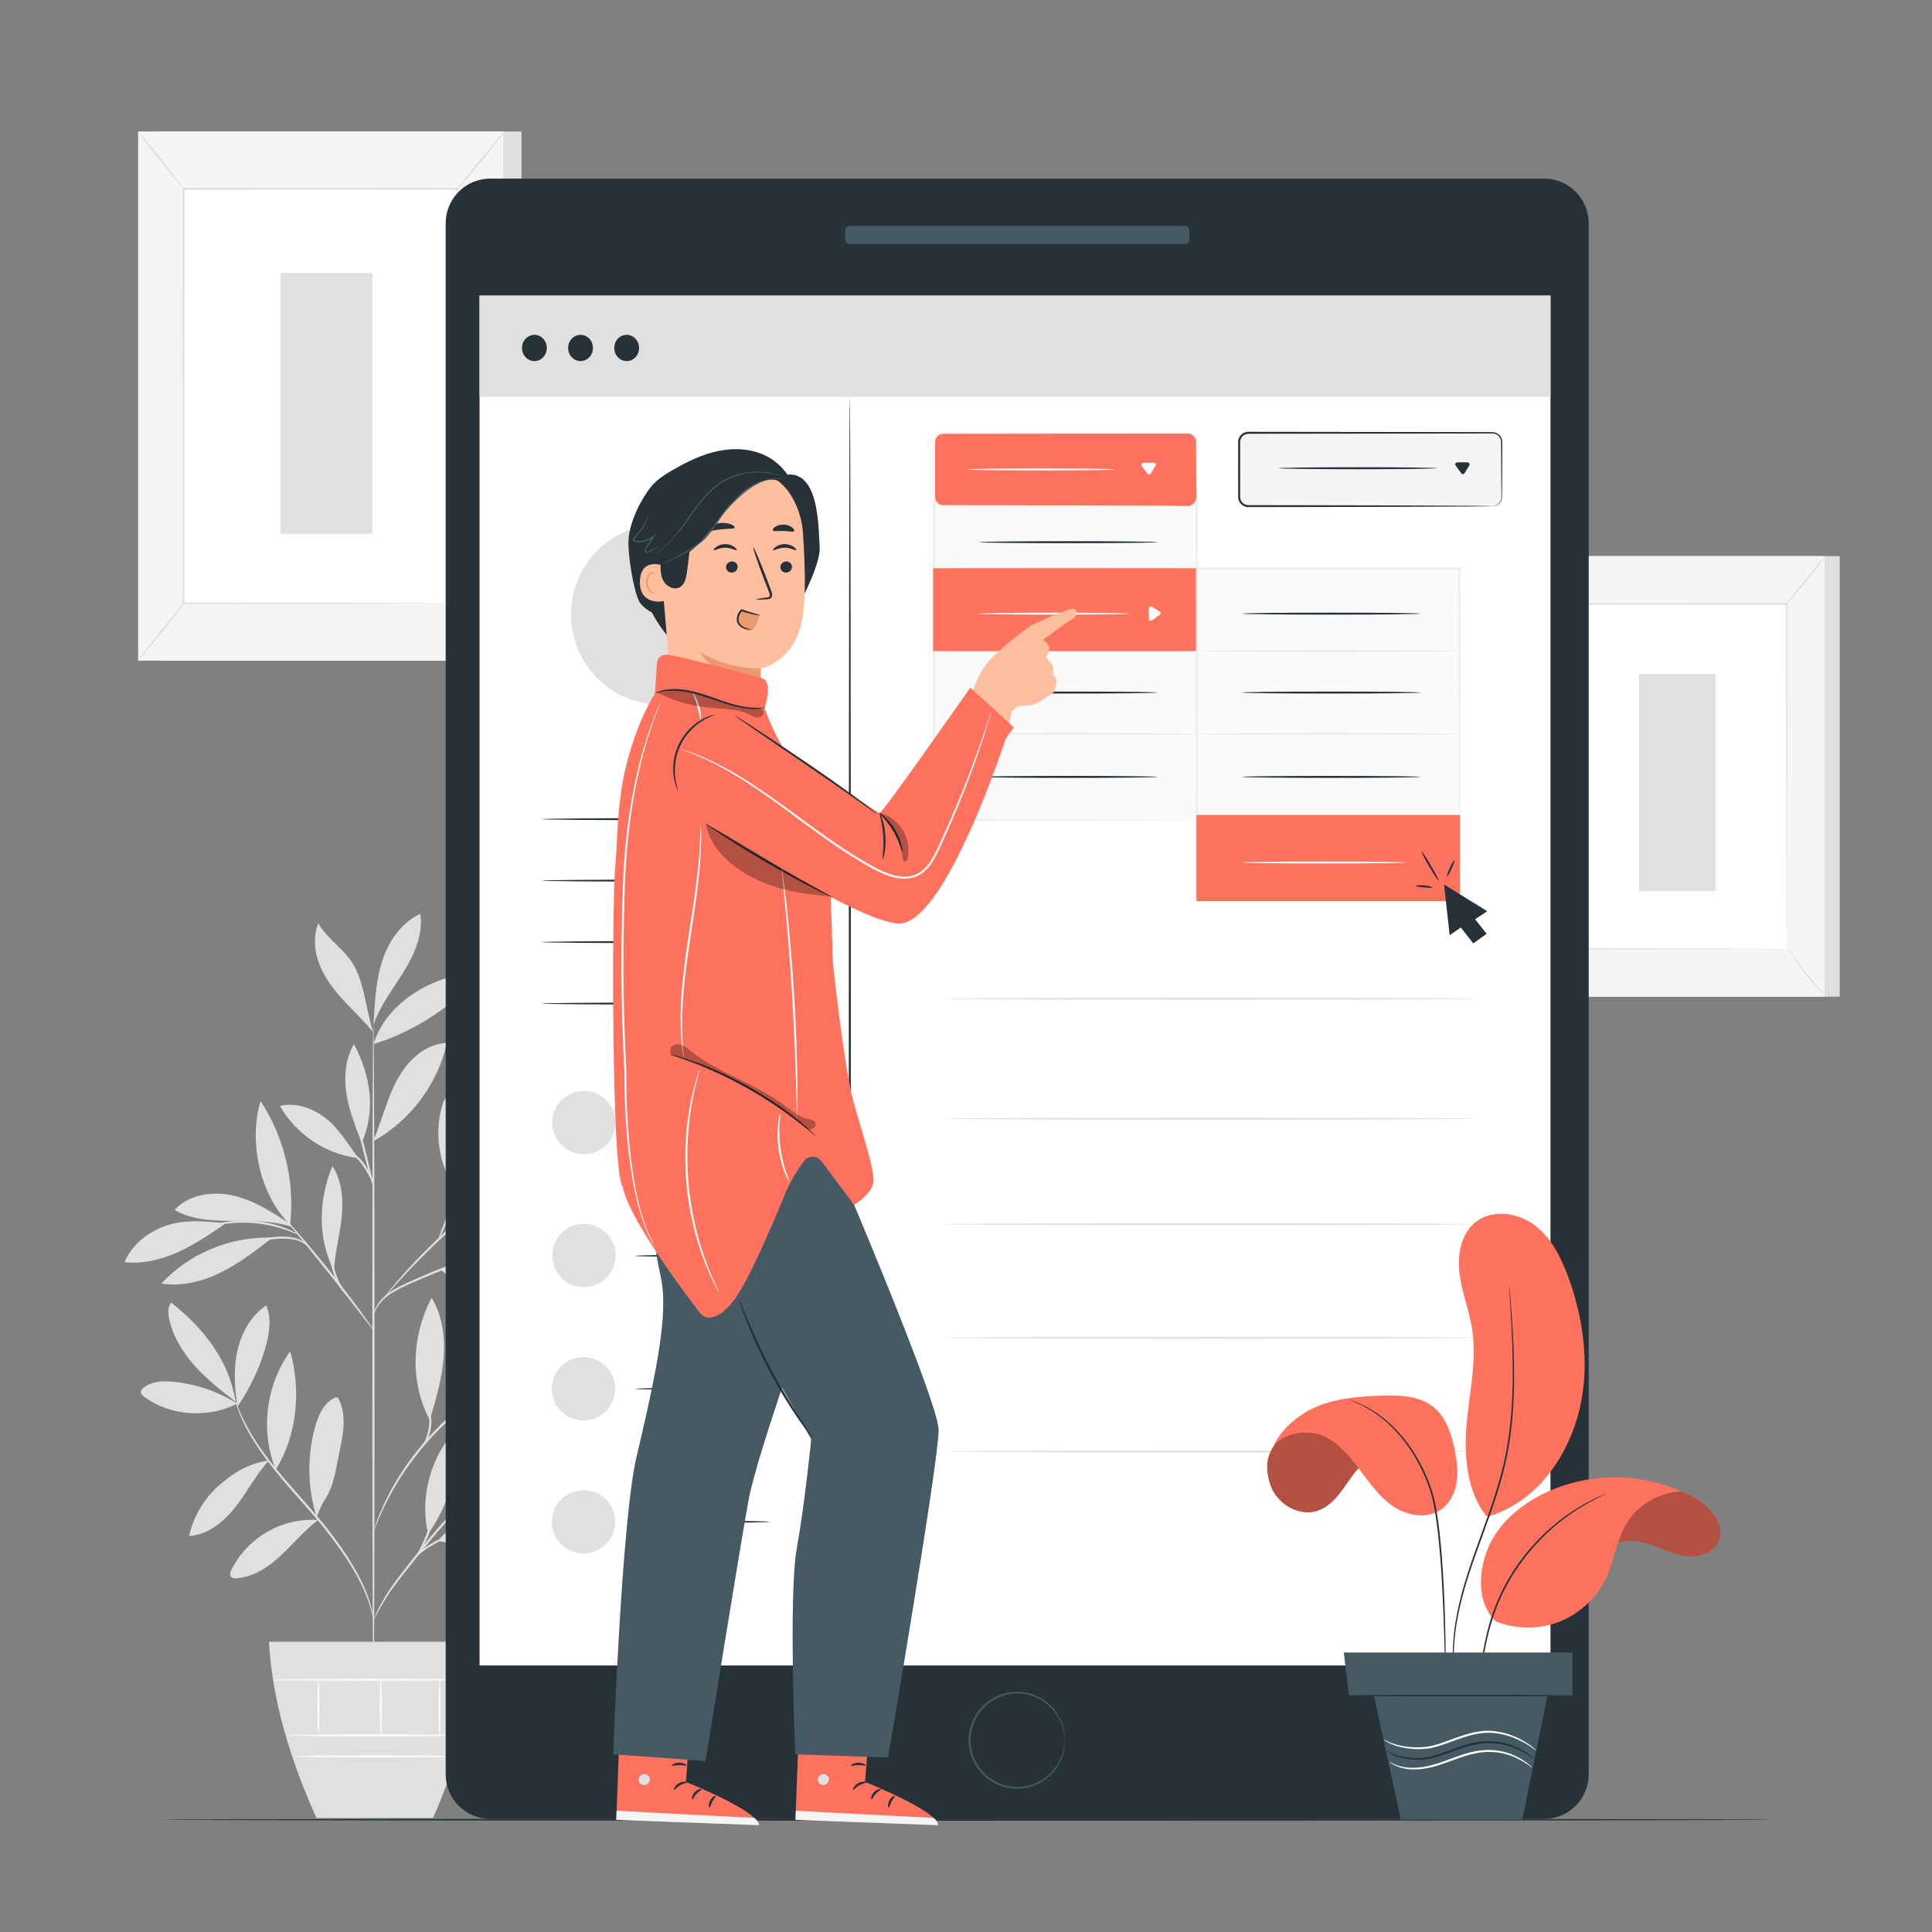 <?xml version="1.0" encoding="utf-8"?>
<!-- Generator: Adobe Illustrator 27.5.0, SVG Export Plug-In . SVG Version: 6.00 Build 0)  -->
<svg version="1.1" xmlns="http://www.w3.org/2000/svg" xmlns:xlink="http://www.w3.org/1999/xlink" x="0px" y="0px"
	 viewBox="0 0 500 500" style="enable-background:new 0 0 500 500;" xml:space="preserve">
<rect x="0" y="0" width="500" height="500" fill="#808080" stroke="none"/>
<g id="Background_Complete">
	<g>
		<g>
			<g>
				<g>
					<g>
						<g>
							<rect x="40.482" y="34.031" style="fill:#E0E0E0;" width="94.474" height="136.937"/>
						</g>
					</g>
				</g>
			</g>
		</g>
		<g>
			<g>
				<g>
					<g>
						<g>
							<rect x="35.749" y="34.031" style="fill:#F5F5F5;" width="94.474" height="136.937"/>
						</g>
					</g>
				</g>
			</g>
		</g>
		<g>
			<g>
				<g>
					<g>
						<g>
							<g>
								<rect x="47.487" y="48.862" style="fill:#FFFFFF;" width="70.999" height="107.274"/>
							</g>
						</g>
					</g>
				</g>
			</g>
			<g>
				<g>
					<g>
						<g>
							<g>
								<g>
									<path style="fill:#E0E0E0;" d="M118.486,156.137c0,0-0.009-0.182-0.014-0.525c-0.003-0.354-0.008-0.86-0.014-1.521
										c-0.006-1.348-0.016-3.322-0.029-5.884c-0.015-5.141-0.036-12.633-0.063-22.098c-0.028-18.916-0.069-45.702-0.116-77.247
										l0.236,0.236c-21.691,0.006-45.728,0.014-70.99,0.021h-0.008l0.257-0.257c-0.02,40.468-0.038,77.78-0.052,107.274
										l-0.205-0.204c21.622,0.045,39.345,0.082,51.678,0.107c6.169,0.023,10.987,0.04,14.278,0.052
										c1.635,0.01,2.888,0.018,3.748,0.023C118.039,156.122,118.486,156.137,118.486,156.137s-0.418,0.015-1.253,0.022
										c-0.85,0.005-2.091,0.013-3.709,0.023c-3.28,0.012-8.082,0.029-14.232,0.052c-12.363,0.026-30.13,0.063-51.805,0.107
										l-0.205,0.001l0-0.205C47.268,126.643,47.25,89.33,47.23,48.862l0-0.257h0.257h0.008
										c25.263,0.008,49.299,0.015,70.99,0.021h0.236l0,0.236c-0.047,31.607-0.087,58.447-0.116,77.401
										c-0.027,9.442-0.049,16.916-0.063,22.045c-0.012,2.542-0.022,4.5-0.029,5.837c-0.006,0.65-0.011,1.147-0.014,1.495
										C118.495,155.974,118.486,156.137,118.486,156.137z"/>
								</g>
							</g>
						</g>
					</g>
				</g>
			</g>
		</g>
		<g>
			<g>
				<g>
					<g>
						<g>
							<g>
								<path style="fill:none;stroke:#FBFBFB;stroke-width:0.25;stroke-miterlimit:10;" d="M115.194,49.578"/>
							</g>
						</g>
					</g>
				</g>
			</g>
		</g>
		<g>
			<g>
				<g>
					<g>
						<g>
							<g>
								<path style="fill:#E0E0E0;" d="M130.489,34.031c0.055,0.043-0.586,0.979-1.684,2.447c-1.098,1.468-2.655,3.464-4.433,5.622
									c-1.778,2.159-3.44,4.07-4.67,5.429c-1.23,1.358-2.026,2.167-2.078,2.121c-0.054-0.047,0.645-0.941,1.803-2.358
									c1.267-1.537,2.825-3.427,4.549-5.519c1.722-2.092,3.279-3.983,4.544-5.521C129.689,34.844,130.432,33.987,130.489,34.031z"
									/>
							</g>
						</g>
					</g>
				</g>
			</g>
		</g>
		<g>
			<g>
				<g>
					<g>
						<g>
							<g>
								<path style="fill:#FFFFFF;" d="M118.847,155.791c3.526,5.607,7.689,10.814,12.383,15.487"/>
							</g>
						</g>
					</g>
				</g>
			</g>
			<g>
				<g>
					<g>
						<g>
							<g>
								<g>
									<path style="fill:#E0E0E0;" d="M131.231,171.278c-0.047,0.047-0.889-0.684-2.159-1.964c-1.27-1.279-2.952-3.12-4.671-5.268
										c-1.718-2.151-3.144-4.197-4.112-5.717c-0.969-1.52-1.497-2.503-1.441-2.538c0.064-0.04,0.7,0.873,1.742,2.334
										c1.041,1.462,2.505,3.461,4.213,5.599c1.709,2.136,3.338,4.003,4.535,5.34
										C130.533,170.403,131.284,171.225,131.231,171.278z"/>
								</g>
							</g>
						</g>
					</g>
				</g>
			</g>
		</g>
		<g>
			<g>
				<g>
					<g>
						<g>
							<g>
								<path style="fill:#FFFFFF;" d="M35.736,170.859c4.125-5.089,8.25-10.179,12.375-15.268"/>
							</g>
						</g>
					</g>
				</g>
			</g>
			<g>
				<g>
					<g>
						<g>
							<g>
								<g>
									<path style="fill:#E0E0E0;" d="M48.11,155.591c0.11,0.089-2.571,3.58-5.987,7.795c-3.418,4.217-6.277,7.562-6.387,7.472
										c-0.11-0.089,2.57-3.579,5.988-7.796C45.14,158.848,48,155.502,48.11,155.591z"/>
								</g>
							</g>
						</g>
					</g>
				</g>
			</g>
		</g>
		<g>
			<g>
				<g>
					<g>
						<g>
							<g>
								<path style="fill:#E0E0E0;" d="M35.749,34.031c0.111-0.088,2.801,3.127,6.006,7.18c3.207,4.055,5.715,7.412,5.604,7.5
									c-0.111,0.088-2.8-3.126-6.007-7.181C38.147,37.477,35.638,34.119,35.749,34.031z"/>
							</g>
						</g>
					</g>
				</g>
			</g>
		</g>
		<g>
			<g>
				<g>
					<g>
						<g>
							<rect x="72.592" y="70.643" style="fill:#E0E0E0;" width="23.773" height="67.499"/>
						</g>
					</g>
				</g>
			</g>
		</g>
	</g>
	<g>
		<g>
			<g>
				<g>
					<g>
						<g>
							<rect x="397.463" y="143.921" style="fill:#E0E0E0;" width="78.662" height="114.017"/>
						</g>
					</g>
				</g>
			</g>
		</g>
		<g>
			<g>
				<g>
					<g>
						<g>
							<rect x="393.523" y="143.921" style="fill:#F5F5F5;" width="78.662" height="114.017"/>
						</g>
					</g>
				</g>
			</g>
		</g>
		<g>
			<g>
				<g>
					<g>
						<g>
							<g>
								<rect x="403.296" y="156.27" style="fill:#FFFFFF;" width="59.116" height="89.32"/>
							</g>
						</g>
					</g>
				</g>
			</g>
			<g>
				<g>
					<g>
						<g>
							<g>
								<g>
									<path style="fill:#E0E0E0;" d="M462.412,245.589c0,0-0.008-0.151-0.012-0.437c-0.003-0.295-0.007-0.716-0.012-1.267
										c-0.005-1.122-0.013-2.766-0.024-4.899c-0.012-4.281-0.03-10.519-0.053-18.399c-0.023-15.75-0.057-38.053-0.096-64.317
										l0.196,0.196c-18.061,0.005-38.074,0.011-59.108,0.018h-0.007l0.214-0.214c-0.016,33.695-0.031,64.762-0.043,89.319
										l-0.17-0.17c18.003,0.037,32.76,0.068,43.029,0.09c5.136,0.019,9.148,0.033,11.888,0.043
										c1.362,0.008,2.405,0.015,3.12,0.019C462.039,245.577,462.412,245.589,462.412,245.589s-0.348,0.012-1.043,0.018
										c-0.708,0.004-1.741,0.011-3.089,0.019c-2.731,0.01-6.73,0.025-11.85,0.043c-10.294,0.021-25.087,0.052-43.134,0.09
										l-0.171,0.001v-0.171c-0.012-24.557-0.027-55.624-0.043-89.319l0-0.214h0.214h0.007
										c21.034,0.006,41.048,0.012,59.108,0.018h0.197l0,0.196c-0.039,26.317-0.073,48.665-0.096,64.446
										c-0.023,7.861-0.04,14.085-0.053,18.355c-0.01,2.116-0.018,3.746-0.024,4.86c-0.005,0.541-0.009,0.955-0.012,1.244
										C462.419,245.454,462.412,245.589,462.412,245.589z"/>
								</g>
							</g>
						</g>
					</g>
				</g>
			</g>
		</g>
		<g>
			<g>
				<g>
					<g>
						<g>
							<g>
								<path style="fill:none;stroke:#FBFBFB;stroke-width:0.25;stroke-miterlimit:10;" d="M459.671,156.866"/>
							</g>
						</g>
					</g>
				</g>
			</g>
		</g>
		<g>
			<g>
				<g>
					<g>
						<g>
							<g>
								<path style="fill:#E0E0E0;" d="M472.406,143.921c0.046,0.036-0.488,0.815-1.402,2.037c-0.914,1.222-2.211,2.884-3.691,4.681
									c-1.481,1.798-2.864,3.389-3.888,4.52c-1.024,1.131-1.687,1.805-1.731,1.766c-0.045-0.04,0.537-0.783,1.501-1.964
									c1.055-1.279,2.352-2.854,3.787-4.595c1.434-1.742,2.73-3.316,3.784-4.597C471.74,144.598,472.358,143.884,472.406,143.921z
									"/>
							</g>
						</g>
					</g>
				</g>
			</g>
		</g>
		<g>
			<g>
				<g>
					<g>
						<g>
							<g>
								<path style="fill:#FFFFFF;" d="M462.713,245.302c2.936,4.669,6.402,9.004,10.311,12.895"/>
							</g>
						</g>
					</g>
				</g>
			</g>
			<g>
				<g>
					<g>
						<g>
							<g>
								<g>
									<path style="fill:#E0E0E0;" d="M473.023,258.196c-0.039,0.039-0.741-0.57-1.797-1.635
										c-1.057-1.065-2.458-2.598-3.889-4.386c-1.431-1.791-2.618-3.495-3.424-4.76c-0.807-1.266-1.247-2.084-1.2-2.113
										c0.053-0.033,0.583,0.727,1.45,1.944c0.867,1.217,2.086,2.882,3.508,4.662c1.423,1.778,2.779,3.333,3.776,4.446
										C472.442,257.468,473.068,258.152,473.023,258.196z"/>
								</g>
							</g>
						</g>
					</g>
				</g>
			</g>
		</g>
		<g>
			<g>
				<g>
					<g>
						<g>
							<g>
								<path style="fill:#FFFFFF;" d="M393.511,257.848c3.435-4.238,6.869-8.475,10.303-12.712"/>
							</g>
						</g>
					</g>
				</g>
			</g>
			<g>
				<g>
					<g>
						<g>
							<g>
								<g>
									<path style="fill:#E0E0E0;" d="M403.815,245.135c0.092,0.075-2.141,2.981-4.985,6.491
										c-2.846,3.511-5.227,6.296-5.318,6.222c-0.092-0.074,2.14-2.98,4.986-6.491
										C401.342,247.847,403.723,245.061,403.815,245.135z"/>
								</g>
							</g>
						</g>
					</g>
				</g>
			</g>
		</g>
		<g>
			<g>
				<g>
					<g>
						<g>
							<g>
								<path style="fill:#E0E0E0;" d="M393.523,143.921c0.093-0.073,2.332,2.604,5.001,5.978c2.67,3.376,4.758,6.171,4.666,6.244
									c-0.093,0.073-2.331-2.603-5.001-5.979C395.519,146.79,393.43,143.994,393.523,143.921z"/>
							</g>
						</g>
					</g>
				</g>
			</g>
		</g>
		<g>
			<g>
				<g>
					<g>
						<g>
							<rect x="424.199" y="174.405" style="fill:#E0E0E0;" width="19.794" height="56.201"/>
						</g>
					</g>
				</g>
			</g>
		</g>
	</g>
	<g>
		<g>
			<g>
				<g>
					<path style="fill:#E0E0E0;" d="M61.395,363.246c-4.931-3.097-10.581-5.041-16.374-5.636c-2.675-0.275-5.599-0.197-7.745,1.424
						c-0.455,0.344-0.9,0.853-0.798,1.414c0.075,0.413,0.424,0.713,0.757,0.967C43.898,366.498,53.976,367.14,61.395,363.246"/>
				</g>
			</g>
			<g>
				<g>
					<path style="fill:#E0E0E0;" d="M60.975,362.782c-3.707-2.893-7.435-5.805-10.576-9.305c-3.14-3.5-5.692-7.655-6.631-12.263
						c-0.285-1.397-0.373-2.994,0.524-4.103C52.723,343.695,59.345,352.211,60.975,362.782"/>
				</g>
			</g>
			<g>
				<g>
					<path style="fill:#E0E0E0;" d="M61.308,363.182c-0.635-4.612-0.863-9.352,0.196-13.885c1.059-4.533,3.525-8.872,7.396-11.458
						c1.457,3.405,0.831,7.328-0.196,10.886c-1.586,5.499-4.074,10.737-7.334,15.441"/>
				</g>
			</g>
			<g>
				<g>
					<path style="fill:#E0E0E0;" d="M69.572,377.99c-5.017,0.61-9.386,3.254-13.132,6.646c-3.746,3.392-6.408,7.963-7.511,12.894
						c4.921-0.304,9.095-3.774,12.123-7.665c3.028-3.891,5.125-8.16,8.451-11.799"/>
				</g>
			</g>
			<g>
				<g>
					<path style="fill:#E0E0E0;" d="M71.367,380.359c-4.041-9.953-2.577-21.947,3.74-30.636
						C77.965,359.889,76.915,371.373,71.367,380.359"/>
				</g>
			</g>
			<g>
				<g>
					<path style="fill:#E0E0E0;" d="M82.286,393.361c-4.553-0.283-9.182,0.802-13.135,3.077c-3.953,2.276-7.216,5.734-9.258,9.813
						c-0.278,0.555-0.522,1.259-0.151,1.756c0.323,0.431,0.947,0.472,1.485,0.437c4.413-0.286,8.325-2.941,11.552-5.965
						c3.228-3.023,6.039-6.516,9.606-9.131"/>
				</g>
			</g>
			<g>
				<g>
					<path style="fill:#E0E0E0;" d="M81.938,392.652c-2.349-7.515-2.495-15.703-0.416-23.297c0.821-2.999,2.199-6.156,4.972-7.562
						c0.237-0.12,0.512-0.227,0.761-0.134c0.235,0.089,0.372,0.33,0.481,0.557c0.987,2.061,1.274,4.401,1.172,6.684
						c-0.102,2.283-0.575,4.53-1.047,6.766c-0.873,4.135-1.338,8.579-3.606,12.146c-0.538,0.847-1.013,1.761-1.442,2.668
						c-0.429,0.906-0.433,1.226-0.826,1.947"/>
				</g>
			</g>
			<g>
				<g>
					<path style="fill:#E0E0E0;" d="M110.842,396.959c-2.141-8.146,0.132-18.021,5.264-24.698c0.378-0.492,0.879-1.019,1.497-0.962
						c0.945,0.087,1.19,1.347,1.148,2.296C118.38,381.918,115.603,390.121,110.842,396.959"/>
				</g>
			</g>
			<g>
				<g>
					<path style="fill:#E0E0E0;" d="M113.448,398.74c9.896,2.575,21.25,0.072,29.481-5.996c-4.878-2.472-10.628-3.178-15.959-1.959
						C121.638,392.005,116.766,394.393,113.448,398.74"/>
				</g>
			</g>
			<g>
				<g>
					<path style="fill:#E0E0E0;" d="M115.645,393.316c5.543-9.036,16.169-14.934,26.756-15.471c-1.22,4.306-4.758,7.653-8.751,9.675
						c-3.993,2.022-8.45,2.903-12.843,3.756C119.098,391.609,116.753,391.974,115.645,393.316"/>
				</g>
			</g>
			<g>
				<g>
					<path style="fill:#E0E0E0;" d="M111.392,366.999c1.501-5.142,3.01-10.329,3.422-15.669c0.412-5.341-0.349-10.916-3.121-15.5
						c-5.177,10.018-5.701,21.723-0.457,31.706"/>
				</g>
			</g>
			<g>
				<g>
					<path style="fill:#E0E0E0;" d="M128.823,358.189c6.055-11.004,18.407-19.793,30.906-21.025
						C154.907,349.169,141.758,358.447,128.823,358.189"/>
				</g>
			</g>
			<g>
				<g>
					<path style="fill:#E0E0E0;" d="M125.014,360.345c9.029,1.375,16.722,7.142,25.16,10.638c1.804,0.748,3.751,1.343,5.688,1.089
						c1.937-0.254,3.848-1.553,4.282-3.458c0.361-1.581-0.359-3.26-1.494-4.419c-1.135-1.159-2.634-1.883-4.132-2.506
						c-9.191-3.826-19.046-3.922-28.727-1.601"/>
				</g>
			</g>
			<g>
				<g>
					<path style="fill:#E0E0E0;" d="M119.789,366.678c2.044,0.585,2.742,1.644,4.361,3.022c5.492,4.677,12.078,8.061,19.079,9.801
						c0.729,0.181,1.685,0.253,2.046-0.405c0.315-0.575-0.084-1.272-0.493-1.784c-2.933-3.67-7.117-6.181-11.52-7.82
						c-4.403-1.64-8.218-3.616-13.473-3.192"/>
				</g>
			</g>
			<g>
				<g>
					<path style="fill:#E0E0E0;" d="M113.892,328.429c7.342,6.853,17.684,10.372,27.683,9.418c0.455-0.043,0.951-0.116,1.26-0.452
						c0.697-0.758-0.139-1.928-0.951-2.561C133.746,328.489,123.887,325.858,113.892,328.429"/>
				</g>
			</g>
			<g>
				<g>
					<path style="fill:#E0E0E0;" d="M120.883,325.871c9.705-7.276,23.015-9.473,34.543-5.7c-4.35,4.288-10.386,6.594-16.461,7.227
						C132.891,328.03,126.808,327.356,120.883,325.871"/>
				</g>
			</g>
			<g>
				<g>
					<path style="fill:#E0E0E0;" d="M118.105,308.294c-0.799-8.124-0.281-14.536-0.844-22.698c-0.045-0.652-0.185-1.436-0.795-1.671
						c-0.849-0.327-1.557,0.717-1.836,1.583c-2.419,7.524-1.097,16.153,3.464,22.607"/>
				</g>
			</g>
			<g>
				<g>
					<path style="fill:#E0E0E0;" d="M117.52,309.192c5.506-3.405,9.637-7.852,13.457-13.079c2.658-3.637,4.899-7.993,4.295-12.457
						c-3.732-0.075-7.279,1.984-9.707,4.82c-2.428,2.836-3.871,6.382-4.948,9.956C119.539,302.007,118.785,305.68,117.52,309.192"/>
				</g>
			</g>
			<g>
				<g>
					<path style="fill:#E0E0E0;" d="M130.742,305.519c12.084-4.468,23.358-11.116,33.117-19.527
						c-3.956-1.594-8.485-0.64-12.44,0.956c-9.036,3.647-16.418,9.804-20.85,18.483"/>
				</g>
			</g>
			<g>
				<g>
					<path style="fill:#E0E0E0;" d="M121.238,313.636c6.113,0.668,12.323,1.103,18.389,0.09c5.962-0.996,11.596-3.36,17.167-5.704
						c0.461-0.194,0.964-0.427,1.166-0.885c0.22-0.498-0.015-1.104-0.418-1.469c-0.403-0.365-0.94-0.54-1.464-0.686
						c-6.057-1.694-12.593-0.901-18.552,1.108C131.567,308.099,126.681,310.486,121.238,313.636"/>
				</g>
			</g>
			<g>
				<g>
					<path style="fill:#E0E0E0;" d="M86.33,328.707c-4.171-8.419-3.9-18.244-0.297-26.921c2.536,3.865,2.846,8.786,2.382,13.385
						s-1.864,9.333-1.954,13.954"/>
				</g>
			</g>
			<g>
				<g>
					<path style="fill:#E0E0E0;" d="M69.668,320.303c-10.413-0.199-20.831,4.238-27.901,11.886
						c5.198,0.817,10.55-0.524,15.278-2.832c4.728-2.309,8.929-5.547,13.093-8.763"/>
				</g>
			</g>
			<g>
				<g>
					<path style="fill:#E0E0E0;" d="M58.466,316.557c-5.095-0.413-9.996-1.044-14.894,0.457c-4.898,1.501-9.356,4.908-11.353,9.626
						c4.765,0.537,9.596-0.658,13.964-2.637C50.55,322.024,54.521,319.283,58.466,316.557"/>
				</g>
			</g>
			<g>
				<g>
					<path style="fill:#E0E0E0;" d="M75.052,316.728c-4.583-3.003-9.289-6.061-14.625-7.305s-11.52-0.325-15.241,3.697
						c4.32,2.535,9.56,2.834,14.569,2.83c5.008-0.004,11.148-0.061,15.87,1.61"/>
				</g>
			</g>
			<g>
				<g>
					<path style="fill:#E0E0E0;" d="M75.079,316.97c-7.835-7.693-10.805-21.514-7.653-32.033
						C73.585,294.295,76.343,305.839,75.079,316.97"/>
				</g>
			</g>
			<g>
				<g>
					<path style="fill:#E0E0E0;" d="M96.623,295.171c1.478-3.435,2.517-7.041,3.842-10.537c1.326-3.497,2.973-6.938,5.478-9.714
						c2.505-2.776,5.969-4.844,9.704-5.029c-2.338,10.586-9.369,20.045-18.833,25.335"/>
				</g>
			</g>
			<g>
				<g>
					<path style="fill:#E0E0E0;" d="M92.725,299.714c-2.445-3.366-5.271-7.934-8.586-10.447c-3.316-2.512-7.634-4.033-11.681-3.068
						C76.573,293.557,84.35,298.743,92.725,299.714"/>
				</g>
			</g>
			<g>
				<g>
					<path style="fill:#E0E0E0;" d="M93.504,295.452c-1.603-4.073-3.217-8.189-3.865-12.517c-0.648-4.328-0.254-8.952,1.959-12.728
						c4.301,8.13,5.686,16.857,2.125,25.337"/>
				</g>
			</g>
			<g>
				<g>
					<path style="fill:#E0E0E0;" d="M96.663,270.207c2.436-8.06,9.816-13.993,17.783-16.716c1.004-0.343,2.069-0.63,3.118-0.467
						c1.049,0.162,2.078,0.88,2.298,1.918c0.291,1.371-0.842,2.6-1.907,3.51C111.75,263.756,104.458,267.783,96.663,270.207"/>
				</g>
			</g>
			<g>
				<g>
					<path style="fill:#E0E0E0;" d="M96.751,263.616c0.31-5.196,0.634-10.468,2.324-15.392c1.69-4.924,4.948-9.542,9.686-11.697
						c0.806,5.248-1.51,10.47-4.302,14.986c-2.793,4.516-6.158,8.779-7.836,13.817"/>
				</g>
			</g>
			<g>
				<g>
					<path style="fill:#E0E0E0;" d="M96.623,267.193c-2.013-5.874-2.222-13.334-5.739-18.451c-2.459-3.577-6.396-6.014-8.514-9.802
						c-1.407,3.538-0.977,7.615,0.495,11.127c1.472,3.512,3.904,6.535,6.507,9.315C91.975,262.161,94.204,264.252,96.623,267.193"/>
				</g>
			</g>
			<g>
				<g>
					<g>
						<path style="fill:#E0E0E0;" d="M96.663,440.164c-0.157,0-0.292-39.182-0.303-87.505c-0.011-48.339,0.107-87.513,0.264-87.513
							c0.156,0,0.292,39.174,0.303,87.513C96.937,400.982,96.819,440.164,96.663,440.164z"/>
					</g>
				</g>
			</g>
			<g>
				<g>
					<g>
						<path style="fill:#E0E0E0;" d="M130.903,322.794c0.011,0.038-0.514,0.233-1.473,0.553c-1.058,0.357-2.42,0.816-4.054,1.368
							c-3.419,1.165-8.114,2.851-13.211,4.94c-5.047,2.165-9.806,3.923-12.516,6.271c-1.354,1.159-2.131,2.413-2.515,3.327
							c-0.389,0.92-0.458,1.483-0.51,1.473c-0.019-0.003-0.013-0.143,0.017-0.411c0.045-0.264,0.113-0.659,0.288-1.142
							c0.33-0.966,1.086-2.307,2.454-3.547c1.362-1.242,3.258-2.358,5.431-3.374c2.172-1.014,4.58-2.072,7.137-3.122
							c5.112-2.095,9.845-3.727,13.302-4.797c1.728-0.539,3.137-0.936,4.115-1.198C130.346,322.881,130.892,322.757,130.903,322.794
							z"/>
					</g>
				</g>
			</g>
			<g>
				<g>
					<g>
						<path style="fill:#E0E0E0;" d="M142.127,295.226c0.013,0.015-0.13,0.166-0.413,0.441c-0.334,0.313-0.749,0.704-1.257,1.181
							c-1.168,1.061-2.757,2.504-4.694,4.264c-4.053,3.609-9.549,8.503-15.623,13.91c-6.098,5.428-11.368,10.615-15.021,14.52
							c-1.829,1.95-3.269,3.566-4.251,4.694c-0.459,0.524-0.834,0.952-1.135,1.297c-0.263,0.294-0.409,0.442-0.424,0.43
							c-0.015-0.012,0.101-0.185,0.335-0.502c0.237-0.315,0.582-0.784,1.055-1.366c0.932-1.174,2.33-2.834,4.126-4.824
							c3.587-3.985,8.828-9.233,14.938-14.672c6.119-5.416,11.688-10.281,15.735-13.788c1.986-1.704,3.615-3.102,4.813-4.129
							c0.536-0.445,0.975-0.809,1.328-1.101C141.946,295.334,142.114,295.212,142.127,295.226z"/>
					</g>
				</g>
			</g>
			<g>
				<g>
					<g>
						<path style="fill:#E0E0E0;" d="M113.557,320.542c-0.16-0.071,1.114-3.013,2.383-6.733c1.281-3.72,1.884-6.859,2.047-6.832
							c0.148,0.015-0.213,3.246-1.51,7.014c-0.638,1.881-1.343,3.535-1.897,4.709C114.025,319.874,113.626,320.573,113.557,320.542z
							"/>
					</g>
				</g>
			</g>
			<g>
				<g>
					<g>
						<path style="fill:#E0E0E0;" d="M96.698,344.258c-0.032,0.023-0.365-0.367-0.94-1.091c-0.638-0.818-1.445-1.853-2.407-3.087
							c-2.022-2.614-4.818-6.222-7.951-10.171c-3.136-3.949-6.015-7.491-8.102-10.054c-0.984-1.218-1.808-2.239-2.46-3.045
							c-0.575-0.724-0.879-1.137-0.849-1.163c0.03-0.025,0.39,0.339,1.017,1.02c0.627,0.68,1.516,1.681,2.599,2.931
							c2.167,2.499,5.099,6.005,8.239,9.959c3.137,3.954,5.886,7.605,7.828,10.282c0.971,1.339,1.745,2.431,2.265,3.197
							C96.457,343.801,96.73,344.234,96.698,344.258z"/>
					</g>
				</g>
			</g>
			<g>
				<g>
					<g>
						<path style="fill:#E0E0E0;" d="M89.191,334.619c-0.092,0.099-2.096-2.277-3.145-5.888c-0.774-2.544-0.809-4.872-0.713-5.936
							l0.25,0.02c-0.112,0.454-0.194,0.693-0.239,0.686c-0.045-0.007-0.047-0.26-0.01-0.726l0.25,0.02
							c0.091,1.056,0.251,3.303,1.004,5.775C87.602,332.069,89.343,334.523,89.191,334.619z"/>
					</g>
				</g>
			</g>
			<g>
				<g>
					<g>
						<path style="fill:#E0E0E0;" d="M79.498,322.427c-0.073,0.079-0.717-0.734-2.196-1.276c-1.467-0.568-3.674-0.692-6.097-0.485
							c-2.424,0.178-4.59,0.61-6.14,0.991c-1.55,0.384-2.497,0.686-2.526,0.606c-0.026-0.067,0.876-0.503,2.419-0.992
							c1.54-0.485,3.736-0.989,6.204-1.17c2.45-0.212,4.773-0.023,6.29,0.678C78.989,321.461,79.549,322.413,79.498,322.427z"/>
					</g>
				</g>
			</g>
			<g>
				<g>
					<g>
						<path style="fill:#E0E0E0;" d="M77.201,319.472c-0.043,0.088-1.279-0.513-3.364-1.225c-2.081-0.716-5.046-1.467-8.394-1.728
							c-3.35-0.25-6.394,0.043-8.56,0.435c-2.169,0.388-3.482,0.794-3.511,0.701c-0.012-0.037,0.305-0.17,0.892-0.38
							c0.584-0.218,1.453-0.467,2.541-0.713c2.173-0.498,5.271-0.862,8.682-0.607c3.408,0.265,6.416,1.094,8.488,1.916
							c1.038,0.409,1.859,0.786,2.403,1.09C76.925,319.258,77.218,319.437,77.201,319.472z"/>
					</g>
				</g>
			</g>
			<g>
				<g>
					<g>
						<path style="fill:#E0E0E0;" d="M96.623,306.977c-0.152,0.038-1.25-3.778-2.453-8.522c-1.204-4.746-2.056-8.624-1.905-8.663
							c0.151-0.038,1.25,3.777,2.454,8.523C95.922,303.06,96.775,306.938,96.623,306.977z"/>
					</g>
				</g>
			</g>
			<g>
				<g>
					<g>
						<path style="fill:#E0E0E0;" d="M96.779,306.977c-0.169,0.055-0.875-2.495-2.719-5.103c-1.795-2.663-4.087-3.999-4.003-4.131
							c0.03-0.059,0.662,0.173,1.545,0.797c0.885,0.616,1.978,1.659,2.921,3.009C96.438,304.263,96.917,306.967,96.779,306.977z"/>
					</g>
				</g>
			</g>
			<g>
				<g>
					<g>
						<path style="fill:#E0E0E0;" d="M96.663,419.276c-0.061,0.009-0.176-0.942-0.618-2.606c-0.436-1.664-1.258-4.024-2.618-6.784
							c-2.707-5.532-7.633-12.546-13.892-19.572c-3.101-3.543-6.111-6.886-8.665-10.087c-2.558-3.196-4.661-6.242-6.196-8.936
							c-1.54-2.692-2.542-5.002-3.128-6.631c-0.288-0.817-0.498-1.455-0.614-1.897c-0.124-0.439-0.18-0.671-0.161-0.677
							c0.051-0.016,0.336,0.897,0.981,2.494c0.645,1.596,1.695,3.863,3.268,6.509c1.568,2.648,3.688,5.648,6.257,8.811
							c2.564,3.168,5.578,6.492,8.685,10.042c6.276,7.044,11.19,14.147,13.826,19.77c1.325,2.806,2.098,5.211,2.472,6.905
							c0.182,0.849,0.304,1.51,0.347,1.965C96.662,419.036,96.682,419.274,96.663,419.276z"/>
					</g>
				</g>
			</g>
			<g>
				<g>
					<g>
						<path style="fill:#E0E0E0;" d="M127.604,384.328c0.019,0.042-0.574,0.342-1.621,0.91c-1.04,0.584-2.516,1.485-4.206,2.78
							c-1.691,1.294-3.582,2.994-5.524,5.038c-1.939,2.048-3.936,4.427-5.974,6.975c-4.075,5.113-7.887,9.638-10.169,13.25
							c-1.159,1.791-2.001,3.302-2.553,4.362c-0.557,1.057-0.852,1.651-0.893,1.633c-0.018-0.008,0.034-0.166,0.15-0.46
							c0.121-0.292,0.284-0.729,0.545-1.27c0.494-1.094,1.288-2.645,2.412-4.478c2.216-3.699,5.998-8.285,10.066-13.39
							c2.042-2.553,4.064-4.937,6.039-6.982c1.979-2.041,3.92-3.73,5.66-4.998c1.741-1.269,3.265-2.127,4.344-2.655
							c0.537-0.27,0.976-0.435,1.266-0.56C127.438,384.364,127.596,384.311,127.604,384.328z"/>
					</g>
				</g>
			</g>
			<g>
				<g>
					<g>
						<path style="fill:#E0E0E0;" d="M128.209,395.666c0.007,0.082-1.309,0.242-3.428,0.498c-2.111,0.273-5.05,0.626-8.129,1.601
							c-3.068,0.999-5.617,2.521-7.278,3.819c-1.678,1.296-2.469,2.369-2.547,2.306c-0.027-0.02,0.137-0.312,0.508-0.789
							c0.367-0.48,0.967-1.122,1.786-1.828c1.634-1.408,4.209-3.022,7.358-4.048c3.154-0.998,6.133-1.288,8.263-1.461
							C126.879,395.611,128.203,395.593,128.209,395.666z"/>
					</g>
				</g>
			</g>
			<g>
				<g>
					<g>
						<path style="fill:#E0E0E0;" d="M107.828,402.645c-0.179-0.101,1.366-2.461,2.564-5.634c1.124-3.203,1.388-6.011,1.589-5.978
							c0.073,0.009,0.07,0.711-0.057,1.839c-0.135,1.124-0.405,2.687-1,4.332c-0.599,1.643-1.384,3.017-1.988,3.973
							C108.326,402.133,107.892,402.685,107.828,402.645z"/>
					</g>
				</g>
			</g>
			<g>
				<g>
					<g>
						<path style="fill:#E0E0E0;" d="M137.624,353.891c0.007,0.018-0.182,0.118-0.548,0.292c-0.425,0.193-0.958,0.435-1.611,0.732
							c-0.705,0.302-1.562,0.686-2.527,1.195c-0.969,0.499-2.098,1.014-3.275,1.721c-0.597,0.34-1.221,0.694-1.87,1.063
							c-0.648,0.373-1.29,0.816-1.972,1.243c-1.379,0.836-2.759,1.866-4.233,2.917c-2.884,2.189-5.917,4.78-8.836,7.771
							c-2.891,3.021-5.378,6.141-7.467,9.099c-1,1.509-1.983,2.925-2.771,4.331c-0.404,0.697-0.824,1.353-1.175,2.014
							c-0.346,0.661-0.68,1.297-0.999,1.905c-0.666,1.2-1.142,2.347-1.608,3.332c-0.476,0.982-0.83,1.85-1.108,2.566
							c-0.274,0.662-0.498,1.203-0.676,1.635c-0.161,0.372-0.254,0.564-0.272,0.558c-0.019-0.006,0.039-0.211,0.165-0.596
							c0.153-0.443,0.344-0.997,0.578-1.676c0.248-0.73,0.573-1.615,1.023-2.613c0.441-1.002,0.893-2.167,1.54-3.385
							c0.311-0.618,0.635-1.263,0.972-1.934c0.342-0.67,0.756-1.336,1.154-2.043c0.776-1.426,1.75-2.861,2.747-4.389
							c2.081-2.996,4.575-6.152,7.49-9.196c2.943-3.016,6.01-5.616,8.933-7.797c1.493-1.048,2.894-2.07,4.293-2.895
							c0.693-0.422,1.344-0.858,2.002-1.223c0.659-0.36,1.293-0.706,1.899-1.038c1.196-0.688,2.344-1.181,3.33-1.655
							c0.982-0.484,1.855-0.839,2.577-1.112c0.671-0.258,1.218-0.468,1.656-0.636C137.414,353.937,137.617,353.873,137.624,353.891z
							"/>
					</g>
				</g>
			</g>
			<g>
				<g>
					<g>
						<path style="fill:#E0E0E0;" d="M113.137,370.298c-0.05-0.008,0.223-0.959,1.346-2.005c1.096-1.044,3.096-2.012,5.425-2.081
							c2.322-0.061,4.335,0.588,5.709,1.115c1.382,0.543,2.186,0.983,2.159,1.049c-0.032,0.079-0.893-0.231-2.29-0.671
							c-1.392-0.426-3.359-0.987-5.559-0.927c-2.192,0.067-4.085,0.912-5.182,1.819C113.623,369.5,113.227,370.353,113.137,370.298z
							"/>
					</g>
				</g>
			</g>
			<g>
				<g>
					<g>
						<path style="fill:#E0E0E0;" d="M109.477,374.074c-0.155-0.086,1.226-2.111,1.54-5.012c0.362-2.896-0.516-5.184-0.345-5.232
							c0.062-0.026,0.37,0.507,0.636,1.46c0.268,0.948,0.445,2.33,0.271,3.838c-0.178,1.507-0.669,2.811-1.148,3.672
							C109.953,373.666,109.531,374.113,109.477,374.074z"/>
					</g>
				</g>
			</g>
		</g>
		<g>
			<g>
				<path style="fill:#E0E0E0;" d="M69.601,424.891c0.844,14.974,5.357,30.202,12.297,45.599h30.181
					c6.619-15.244,10.819-30.449,11.566-45.599H69.601z"/>
			</g>
		</g>
		<g>
			<g>
				<g>
					<path style="fill:#FAFAFA;" d="M118.754,449.121c0,0.156-9.937,0.283-22.193,0.283c-12.26,0-22.195-0.127-22.195-0.283
						c0-0.156,9.935-0.283,22.195-0.283C108.817,448.838,118.754,448.965,118.754,449.121z"/>
				</g>
			</g>
		</g>
		<g>
			<g>
				<g>
					<path style="fill:#FAFAFA;" d="M118.08,454.545c0,0.156-9.316,0.283-20.805,0.283c-11.493,0-20.807-0.127-20.807-0.283
						c0-0.156,9.314-0.283,20.807-0.283C108.764,454.262,118.08,454.389,118.08,454.545z"/>
				</g>
			</g>
		</g>
		<g>
			<g>
				<g>
					<path style="fill:#FAFAFA;" d="M82.385,434.722c0.156,0,0.283,3.113,0.283,6.952c0,3.84-0.127,6.952-0.283,6.952
						c-0.156,0-0.283-3.112-0.283-6.952C82.102,437.835,82.229,434.722,82.385,434.722z"/>
				</g>
			</g>
		</g>
		<g>
			<g>
				<g>
					<path style="fill:#FAFAFA;" d="M98.556,434.722c0.157,0,0.283,3.223,0.283,7.199c0,3.977-0.127,7.2-0.283,7.2
						c-0.156,0-0.283-3.223-0.283-7.2C98.273,437.946,98.399,434.722,98.556,434.722z"/>
				</g>
			</g>
		</g>
		<g>
			<g>
				<g>
					<path style="fill:#FAFAFA;" d="M113.737,434.6c0.156,0,0.283,3.288,0.283,7.342c0,4.056-0.127,7.343-0.283,7.343
						c-0.156,0-0.283-3.287-0.283-7.343C113.453,437.888,113.58,434.6,113.737,434.6z"/>
				</g>
			</g>
		</g>
		<g>
			<g>
				<g>
					<path style="fill:#FAFAFA;" d="M122.687,434.722c0,0.156-11.655,0.283-26.029,0.283c-14.379,0-26.032-0.127-26.032-0.283
						s11.653-0.283,26.032-0.283C111.032,434.439,122.687,434.566,122.687,434.722z"/>
				</g>
			</g>
		</g>
	</g>
</g>
<g id="Background_Simple" style="display:none;">
	<g style="display:inline;">
		<path style="fill:#F5F5F5;" d="M432.954,104.835l-2.497-4.114c-21.046-34.682-59.097-55.588-99.216-53.051
			c-5.157,0.326-10.292,1.024-15.358,2.109c-36.476,7.808-68.215,35.392-81.37,70.718c-7.737,20.776-9.899,44.697-24.581,61.188
			c-19.108,21.462-51.549,22.136-80.072,21.247c-28.522-0.889-60.985-0.131-80,21.416c-11.909,13.494-15.694,32.685-14.733,50.757
			c2.542,47.846,35.882,90.628,78.282,111.892c42.4,21.265,92.321,23.169,138.726,13.815
			c65.007-13.104,126.828-49.091,163.987-104.675C453.281,240.554,462.685,164.827,432.954,104.835z"/>
	</g>
</g>
<g id="Floor">
	<g>
		<g>
			<path style="fill:#263238;" d="M458.39,470.935c0,0.144-93.307,0.26-208.38,0.26c-115.113,0-208.4-0.117-208.4-0.26
				c0-0.144,93.287-0.26,208.4-0.26C365.083,470.674,458.39,470.791,458.39,470.935z"/>
		</g>
	</g>
</g>
<g id="Device">
	<g>
		<g>
			<g>
				<g>
					<g>
						<g>
							<g>
								<g>
									<g>
										<g>
											<g>
												<g>
													<g>
														<g>
															<path style="fill:#263238;" d="M399.602,470.73H126.894c-6.378,0-11.549-5.171-11.549-11.549V57.77
																c0-6.378,5.171-11.549,11.549-11.549h272.709c6.379,0,11.549,5.171,11.549,11.549v401.41
																C411.152,465.559,405.981,470.73,399.602,470.73z"/>
														</g>
													</g>
												</g>
											</g>
										</g>
									</g>
									<g>
										<g>
											<g>
												<g>
													<g>
														<g>
															<rect x="124.107" y="76.507" style="fill:#FFFFFF;" width="277.152" height="354.516"/>
														</g>
													</g>
												</g>
											</g>
										</g>
									</g>
									<g>
										<g>
											<g>
												<g>
													<g>
														<g>
															<g>
																<path style="fill:#455A64;" d="M275.567,450.367c-0.075,0.006-0.001-1.099-0.484-2.983
																	c-0.477-1.848-1.714-4.564-4.494-6.662c-1.377-1.025-3.111-1.895-5.108-2.243c-1.984-0.335-4.221-0.269-6.348,0.544
																	c-1.071,0.374-2.104,0.937-3.052,1.648c-0.96,0.697-1.83,1.563-2.548,2.565c-1.484,1.975-2.319,4.513-2.344,7.129
																	c0.024,2.616,0.859,5.155,2.343,7.131c0.718,1.003,1.589,1.869,2.549,2.566c0.949,0.711,1.982,1.275,3.053,1.649
																	c2.128,0.813,4.365,0.879,6.349,0.544c1.997-0.348,3.731-1.218,5.108-2.243c2.78-2.099,4.016-4.814,4.493-6.662
																	C275.566,451.465,275.493,450.361,275.567,450.367c0.018,0,0.022,0.27,0.013,0.788
																	c0.002,0.26-0.01,0.58-0.072,0.955c-0.048,0.376-0.094,0.813-0.228,1.289c-0.425,1.892-1.632,4.704-4.466,6.906
																	c-1.404,1.075-3.186,1.995-5.252,2.375c-2.051,0.367-4.373,0.314-6.592-0.517c-1.116-0.383-2.194-0.964-3.185-1.7
																	c-1.002-0.723-1.912-1.621-2.664-2.664c-1.551-2.055-2.43-4.705-2.452-7.434c0.024-2.727,0.902-5.377,2.453-7.431
																	c0.751-1.043,1.661-1.941,2.663-2.663c0.991-0.736,2.068-1.317,3.184-1.7c2.219-0.832,4.54-0.884,6.591-0.517
																	c2.066,0.38,3.848,1.299,5.252,2.375c2.835,2.202,4.042,5.013,4.467,6.906c0.133,0.476,0.179,0.913,0.228,1.289
																	c0.061,0.375,0.074,0.695,0.072,0.955C275.589,450.096,275.585,450.367,275.567,450.367z"/>
															</g>
														</g>
													</g>
												</g>
											</g>
										</g>
									</g>
									<g>
										<g>
											<g>
												<g>
													<g>
														<g>
															<path style="fill:#455A64;" d="M306.579,63.136h-86.662c-0.671,0-1.215-0.544-1.215-1.215v-2.259
																c0-0.671,0.544-1.215,1.215-1.215h86.662c0.671,0,1.215,0.544,1.215,1.215v2.259
																C307.795,62.592,307.251,63.136,306.579,63.136z"/>
														</g>
													</g>
												</g>
											</g>
										</g>
									</g>
								</g>
							</g>
						</g>
					</g>
				</g>
			</g>
		</g>
		<g>
			<g>
				<rect x="241.751" y="130.041" style="fill:#FAFAFA;" width="67.951" height="82.202"/>
			</g>
			<g>
				<g>
					<path style="fill:#EBEBEB;" d="M309.702,212.243c0,0-0.009-0.139-0.013-0.399c-0.003-0.273-0.008-0.655-0.013-1.152
						c-0.006-1.026-0.016-2.52-0.027-4.46c-0.014-3.905-0.035-9.596-0.061-16.814c-0.028-14.429-0.069-34.95-0.116-59.377
						l0.232,0.232c-20.144,0.008-43.354,0.018-67.944,0.028h-0.007l0.26-0.26c-0.016,30.387-0.03,58.661-0.043,82.202l-0.218-0.218
						c20.445,0.047,37.405,0.085,49.27,0.113c5.933,0.024,10.589,0.043,13.781,0.056c1.583,0.011,2.799,0.019,3.638,0.025
						C309.265,212.227,309.702,212.243,309.702,212.243s-0.406,0.016-1.216,0.024c-0.829,0.006-2.031,0.014-3.596,0.025
						c-3.18,0.013-7.82,0.032-13.732,0.056c-11.898,0.027-28.905,0.066-49.407,0.113l-0.218,0l0-0.218
						c-0.012-23.54-0.027-51.815-0.043-82.202l0-0.261h0.261h0.007c24.59,0.01,47.8,0.02,67.944,0.029l0.232,0l0,0.232
						c-0.048,24.489-0.088,45.061-0.116,59.527c-0.026,7.195-0.047,12.868-0.061,16.761c-0.012,1.921-0.021,3.399-0.027,4.415
						c-0.006,0.487-0.01,0.859-0.013,1.127C309.711,212.122,309.702,212.243,309.702,212.243z"/>
				</g>
			</g>
		</g>
		<g>
			<g>
				<g>
					<g>
						<g>
							<rect x="124.107" y="76.507" style="fill:#E0E0E0;" width="277.152" height="26.164"/>
						</g>
					</g>
				</g>
				<g>
					<g>
						<g>
							<path style="fill:#263238;" d="M141.512,90.053c0,1.877-1.437,3.399-3.209,3.399s-3.209-1.522-3.209-3.399
								c0-1.877,1.437-3.399,3.209-3.399S141.512,88.175,141.512,90.053z"/>
						</g>
					</g>
				</g>
				<g>
					<g>
						<g>
							<path style="fill:#263238;" d="M153.451,90.053c0,1.877-1.437,3.399-3.209,3.399c-1.772,0-3.209-1.522-3.209-3.399
								c0-1.877,1.437-3.399,3.209-3.399C152.014,86.654,153.451,88.175,153.451,90.053z"/>
						</g>
					</g>
				</g>
				<g>
					<g>
						<g>
							<path style="fill:#263238;" d="M165.389,90.053c0,1.877-1.437,3.399-3.209,3.399s-3.209-1.522-3.209-3.399
								c0-1.877,1.437-3.399,3.209-3.399S165.389,88.175,165.389,90.053z"/>
						</g>
					</g>
				</g>
				<g>
					<g>
						<path style="fill:#FF725E;" d="M307.316,130.986h-63.178c-1.318,0-2.386-1.068-2.386-2.386v-14.205
							c0-1.318,1.068-2.386,2.386-2.386h63.178c1.318,0,2.387,1.068,2.387,2.386V128.6
							C309.702,129.918,308.634,130.986,307.316,130.986z"/>
					</g>
					<g>
						<g>
							<path style="fill:#F5F5F5;" d="M307.316,130.986c-0.03-0.058,0.677,0.097,1.542-0.638c0.407-0.364,0.793-1.002,0.767-1.817
								c-0.007-0.831-0.015-1.784-0.024-2.854c-0.012-2.156-0.027-4.782-0.044-7.826c-0.003-0.763-0.007-1.552-0.01-2.367
								c-0.005-0.403,0.004-0.831-0.012-1.231c-0.02-0.392-0.161-0.778-0.385-1.111c-0.462-0.683-1.287-1.042-2.184-0.959
								c-0.914,0.003-1.851,0.006-2.811,0.009c-15.382,0.02-36.589,0.047-60.014,0.076c-0.654,0-1.3,0.311-1.689,0.834
								c-0.197,0.258-0.337,0.558-0.399,0.876c-0.063,0.304-0.035,0.667-0.042,1.033c0,1.447-0.001,2.884-0.001,4.311
								c-0.001,2.854-0.003,5.666-0.004,8.429c0.004,0.711-0.063,1.356,0.27,1.887c0.299,0.535,0.833,0.928,1.427,1.051
								c0.285,0.066,0.614,0.039,0.96,0.045l1.01,0.001c0.671,0.001,1.339,0.001,2.004,0.002c2.658,0.003,5.26,0.006,7.799,0.009
								c10.15,0.021,19.293,0.04,26.981,0.056c7.661,0.035,13.869,0.063,18.19,0.083c2.127,0.021,3.788,0.037,4.945,0.049
								c0.546,0.011,0.973,0.02,1.286,0.026C307.167,130.969,307.316,130.977,307.316,130.986s-0.148,0.018-0.438,0.027
								c-0.313,0.006-0.74,0.015-1.286,0.026c-1.157,0.011-2.818,0.028-4.945,0.049c-4.321,0.02-10.529,0.048-18.19,0.083
								c-7.688,0.016-16.83,0.035-26.981,0.056c-2.539,0.003-5.141,0.006-7.799,0.009c-0.665,0.001-1.333,0.001-2.004,0.002
								l-1.01,0.001c-0.326-0.007-0.681,0.026-1.063-0.054c-0.737-0.15-1.398-0.635-1.768-1.297
								c-0.188-0.329-0.297-0.703-0.326-1.082c-0.02-0.382-0.006-0.699-0.011-1.053c-0.001-2.763-0.003-5.575-0.004-8.429
								c0-1.427-0.001-2.864-0.001-4.311c0.008-0.355-0.027-0.723,0.051-1.135c0.078-0.396,0.252-0.771,0.497-1.091
								c0.484-0.649,1.291-1.039,2.102-1.038c23.424,0.03,44.632,0.057,60.014,0.076c0.96,0.003,1.897,0.006,2.811,0.009
								c0.928-0.09,1.957,0.334,2.457,1.122c0.255,0.384,0.413,0.83,0.433,1.278c0.014,0.44,0.001,0.839,0.003,1.251
								c-0.004,0.814-0.007,1.604-0.01,2.367c-0.017,3.044-0.032,5.67-0.044,7.826c-0.009,1.07-0.017,2.023-0.024,2.854
								c0.011,0.861-0.417,1.531-0.852,1.896c-0.443,0.376-0.885,0.501-1.171,0.544
								C307.466,131.016,307.316,130.986,307.316,130.986z"/>
						</g>
					</g>
				</g>
				<g>
					<g>
						<path style="fill:#F5F5F5;" d="M386.257,130.986h-63.178c-1.318,0-2.386-1.068-2.386-2.386v-14.205
							c0-1.318,1.068-2.386,2.386-2.386h63.178c1.318,0,2.386,1.068,2.386,2.386V128.6
							C388.643,129.918,387.575,130.986,386.257,130.986z"/>
					</g>
					<g>
						<g>
							<path style="fill:#263238;" d="M386.257,130.986c-0.03-0.058,0.677,0.097,1.542-0.638c0.406-0.364,0.793-1.002,0.767-1.817
								c-0.007-0.831-0.015-1.784-0.024-2.854c-0.012-2.156-0.027-4.782-0.044-7.826c-0.003-0.763-0.007-1.552-0.01-2.367
								c-0.005-0.403,0.004-0.831-0.012-1.231c-0.02-0.392-0.161-0.778-0.385-1.111c-0.462-0.683-1.287-1.042-2.184-0.959
								c-0.914,0.003-1.851,0.006-2.81,0.009c-15.382,0.02-36.589,0.047-60.014,0.076c-0.654,0-1.3,0.311-1.69,0.834
								c-0.197,0.258-0.337,0.558-0.399,0.876c-0.063,0.304-0.035,0.667-0.041,1.033c0,1.447-0.001,2.884-0.001,4.311
								c-0.001,2.854-0.003,5.666-0.004,8.429c0.004,0.711-0.063,1.356,0.27,1.887c0.299,0.535,0.833,0.928,1.427,1.051
								c0.285,0.066,0.614,0.039,0.96,0.045l1.01,0.001c0.671,0.001,1.34,0.001,2.004,0.002c2.658,0.003,5.26,0.006,7.799,0.009
								c10.15,0.021,19.293,0.04,26.981,0.056c7.661,0.035,13.869,0.063,18.19,0.083c2.127,0.021,3.788,0.037,4.945,0.049
								c0.546,0.011,0.973,0.02,1.286,0.026C386.108,130.969,386.257,130.977,386.257,130.986s-0.148,0.018-0.438,0.027
								c-0.313,0.006-0.74,0.015-1.286,0.026c-1.157,0.011-2.818,0.028-4.945,0.049c-4.321,0.02-10.529,0.048-18.19,0.083
								c-7.688,0.016-16.83,0.035-26.981,0.056c-2.539,0.003-5.141,0.006-7.799,0.009c-0.664,0.001-1.333,0.001-2.004,0.002
								l-1.01,0.001c-0.326-0.007-0.681,0.026-1.063-0.054c-0.737-0.15-1.398-0.635-1.768-1.297
								c-0.188-0.329-0.297-0.703-0.326-1.082c-0.02-0.382-0.006-0.699-0.011-1.053c-0.001-2.763-0.003-5.575-0.004-8.429
								c0-1.427-0.001-2.864-0.001-4.311c0.008-0.355-0.027-0.723,0.051-1.135c0.078-0.396,0.252-0.771,0.497-1.091
								c0.484-0.649,1.291-1.039,2.102-1.038c23.424,0.03,44.632,0.057,60.014,0.076c0.96,0.003,1.897,0.006,2.81,0.009
								c0.928-0.09,1.958,0.334,2.457,1.122c0.255,0.384,0.413,0.83,0.432,1.278c0.014,0.44,0.001,0.839,0.003,1.251
								c-0.004,0.814-0.007,1.604-0.01,2.367c-0.017,3.044-0.032,5.67-0.044,7.826c-0.009,1.07-0.017,2.023-0.024,2.854
								c0.01,0.861-0.417,1.531-0.852,1.896c-0.444,0.376-0.885,0.501-1.171,0.544C386.407,131.016,386.257,130.986,386.257,130.986
								z"/>
						</g>
					</g>
				</g>
				<g>
					<g>
						<g>
							
								<ellipse transform="matrix(0.958 -0.287 0.287 0.958 -38.433 55.825)" style="fill:#E0E0E0;" cx="171.172" cy="158.989" rx="23.393" ry="23.393"/>
						</g>
					</g>
				</g>
			</g>
			<g>
				<g>
					<path style="fill:#263238;" d="M202.13,211.996c0,0.144-13.862,0.26-30.957,0.26c-17.101,0-30.96-0.117-30.96-0.26
						s13.859-0.26,30.96-0.26C188.268,211.735,202.13,211.852,202.13,211.996z"/>
				</g>
			</g>
			<g>
				<g>
					<path style="fill:#263238;" d="M202.13,227.904c0,0.144-13.862,0.26-30.957,0.26c-17.101,0-30.96-0.117-30.96-0.26
						s13.859-0.26,30.96-0.26C188.268,227.644,202.13,227.76,202.13,227.904z"/>
				</g>
			</g>
			<g>
				<g>
					<path style="fill:#263238;" d="M202.13,243.813c0,0.144-13.862,0.26-30.957,0.26c-17.101,0-30.96-0.117-30.96-0.26
						c0-0.144,13.859-0.26,30.96-0.26C188.268,243.552,202.13,243.669,202.13,243.813z"/>
				</g>
			</g>
			<g>
				<g>
					<path style="fill:#263238;" d="M202.13,259.721c0,0.144-13.862,0.26-30.957,0.26c-17.101,0-30.96-0.117-30.96-0.26
						s13.859-0.26,30.96-0.26C188.268,259.461,202.13,259.577,202.13,259.721z"/>
				</g>
			</g>
			<g>
				
					<ellipse transform="matrix(0.923 -0.385 0.385 0.923 -100.15 80.431)" style="fill:#E0E0E0;" cx="151.01" cy="290.6" rx="8.195" ry="8.195"/>
			</g>
			<g>
				
					<ellipse transform="matrix(0.923 -0.385 0.385 0.923 -113.385 83.078)" style="fill:#E0E0E0;" cx="151.01" cy="325.012" rx="8.195" ry="8.195"/>
			</g>
			<g>
				<circle style="fill:#E0E0E0;" cx="151.01" cy="359.425" r="8.195"/>
			</g>
			<g>
				<circle style="fill:#E0E0E0;" cx="151.01" cy="393.837" r="8.195"/>
			</g>
			<g>
				<g>
					<path style="fill:#263238;" d="M199.251,290.6c0,0.144-7.807,0.26-17.435,0.26c-9.631,0-17.437-0.116-17.437-0.26
						c0-0.144,7.805-0.26,17.437-0.26C191.444,290.34,199.251,290.456,199.251,290.6z"/>
				</g>
			</g>
			<g>
				<g>
					<path style="fill:#263238;" d="M199.251,325.012c0,0.144-7.807,0.26-17.435,0.26c-9.631,0-17.437-0.116-17.437-0.26
						c0-0.144,7.805-0.26,17.437-0.26C191.444,324.752,199.251,324.869,199.251,325.012z"/>
				</g>
			</g>
			<g>
				<g>
					<path style="fill:#263238;" d="M199.251,359.425c0,0.144-7.807,0.26-17.435,0.26c-9.631,0-17.437-0.117-17.437-0.26
						s7.805-0.26,17.437-0.26C191.444,359.165,199.251,359.281,199.251,359.425z"/>
				</g>
			</g>
			<g>
				<g>
					<path style="fill:#263238;" d="M199.251,393.837c0,0.144-7.807,0.26-17.435,0.26c-9.631,0-17.437-0.117-17.437-0.26
						c0-0.144,7.805-0.26,17.437-0.26C191.444,393.577,199.251,393.694,199.251,393.837z"/>
				</g>
			</g>
		</g>
		<g>
			<g>
				<path style="fill:#FFFFFF;" d="M288.422,121.497c0,0.144-8.5,0.26-18.984,0.26c-10.487,0-18.986-0.117-18.986-0.26
					c0-0.144,8.499-0.26,18.986-0.26C279.921,121.237,288.422,121.354,288.422,121.497z"/>
			</g>
		</g>
		<g>
			<path style="fill:#FFFFFF;" d="M295.504,120.602l1.451,1.99c0.223,0.305,0.684,0.285,0.88-0.038l1.205-1.99
				c0.213-0.352-0.04-0.803-0.452-0.803h-2.656C295.499,119.761,295.249,120.252,295.504,120.602z"/>
		</g>
		<g>
			<path style="fill:#263238;" d="M376.719,120.493l1.451,1.99c0.223,0.305,0.684,0.285,0.879-0.038l1.205-1.99
				c0.213-0.352-0.04-0.803-0.452-0.803h-2.656C376.714,119.652,376.464,120.143,376.719,120.493z"/>
		</g>
		<g>
			<g>
				<path style="fill:#EBEBEB;" d="M309.702,147.066c0,0.144-15.086,0.26-33.691,0.26c-18.612,0-33.695-0.117-33.695-0.26
					c0-0.144,15.083-0.26,33.695-0.26C294.616,146.805,309.702,146.922,309.702,147.066z"/>
			</g>
		</g>
		<g>
			<g>
				<path style="fill:#EBEBEB;" d="M309.702,168.51c0,0.144-15.086,0.26-33.691,0.26c-18.612,0-33.695-0.116-33.695-0.26
					c0-0.144,15.083-0.26,33.695-0.26C294.616,168.25,309.702,168.366,309.702,168.51z"/>
			</g>
		</g>
		<g>
			<g>
				<path style="fill:#EBEBEB;" d="M309.702,189.954c0,0.144-15.086,0.26-33.691,0.26c-18.612,0-33.695-0.117-33.695-0.26
					c0-0.144,15.083-0.26,33.695-0.26C294.616,189.694,309.702,189.811,309.702,189.954z"/>
			</g>
		</g>
		<g>
			<rect x="241.489" y="147.066" style="fill:#FF725E;" width="68.213" height="21.444"/>
		</g>
		<g>
			<g>
				<path style="fill:#263238;" d="M299.609,140.316c0,0.144-10.349,0.26-23.111,0.26c-12.767,0-23.114-0.117-23.114-0.26
					c0-0.144,10.346-0.26,23.114-0.26C289.261,140.055,299.609,140.172,299.609,140.316z"/>
			</g>
		</g>
		<g>
			<g>
				<path style="fill:#FFFFFF;" d="M292.227,158.811c0,0.144-8.696,0.26-19.42,0.26c-10.728,0-19.422-0.117-19.422-0.26
					s8.694-0.26,19.422-0.26C283.531,158.55,292.227,158.667,292.227,158.811z"/>
			</g>
		</g>
		<g>
			<g>
				<path style="fill:#263238;" d="M299.609,179.232c0,0.144-10.349,0.261-23.111,0.261c-12.767,0-23.114-0.117-23.114-0.261
					c0-0.144,10.346-0.26,23.114-0.26C289.261,178.972,299.609,179.089,299.609,179.232z"/>
			</g>
		</g>
		<g>
			<g>
				<path style="fill:#263238;" d="M299.609,201.059c0,0.144-10.349,0.26-23.111,0.26c-12.767,0-23.114-0.117-23.114-0.26
					c0-0.144,10.346-0.26,23.114-0.26C289.261,200.798,299.609,200.915,299.609,201.059z"/>
			</g>
		</g>
		<g>
			<path style="fill:#FFFFFF;" d="M298.147,160.566l1.99-1.451c0.305-0.223,0.285-0.684-0.038-0.88l-1.99-1.205
				c-0.352-0.213-0.803,0.04-0.803,0.452v2.656C297.307,160.571,297.798,160.821,298.147,160.566z"/>
		</g>
		<g>
			<g>
				<rect x="309.764" y="147.066" style="fill:#FAFAFA;" width="67.951" height="85.558"/>
			</g>
			<g>
				<g>
					<path style="fill:#EBEBEB;" d="M377.716,232.624c0,0-0.009-0.145-0.013-0.416c-0.003-0.284-0.008-0.682-0.013-1.202
						c-0.006-1.07-0.016-2.627-0.028-4.651c-0.014-4.071-0.035-10.003-0.062-17.521c-0.029-15.03-0.069-36.389-0.117-61.768
						l0.233,0.233c-20.241,0.008-43.421,0.017-67.944,0.027h-0.007l0.26-0.26c-0.016,31.684-0.031,61.12-0.044,85.558l-0.216-0.216
						c20.461,0.047,37.419,0.085,49.281,0.112c5.932,0.024,10.585,0.043,13.774,0.056c1.582,0.011,2.797,0.019,3.635,0.025
						C377.279,232.608,377.716,232.624,377.716,232.624s-0.405,0.016-1.215,0.024c-0.828,0.006-2.029,0.014-3.594,0.025
						c-3.178,0.013-7.815,0.032-13.726,0.056c-11.895,0.027-28.9,0.066-49.417,0.112l-0.216,0l0-0.217
						c-0.013-24.437-0.028-53.874-0.044-85.558l0-0.26h0.261h0.007c24.522,0.01,47.702,0.019,67.944,0.027l0.234,0l0,0.233
						c-0.048,25.442-0.088,46.853-0.117,61.92c-0.027,7.496-0.048,13.41-0.062,17.468c-0.012,2.004-0.021,3.546-0.028,4.605
						c-0.006,0.508-0.01,0.898-0.013,1.176C377.725,232.497,377.716,232.624,377.716,232.624z"/>
				</g>
			</g>
		</g>
		<g>
			<g>
				<path style="fill:#EBEBEB;" d="M377.716,189.954c0,0.144-15.086,0.26-33.691,0.26c-18.612,0-33.695-0.117-33.695-0.26
					c0-0.144,15.083-0.26,33.695-0.26C362.629,189.694,377.716,189.811,377.716,189.954z"/>
			</g>
		</g>
		<g>
			<g>
				<path style="fill:#EBEBEB;" d="M377.716,212.243c0,0.144-15.086,0.26-33.691,0.26c-18.612,0-33.695-0.117-33.695-0.26
					c0-0.144,15.083-0.26,33.695-0.26C362.629,211.983,377.716,212.099,377.716,212.243z"/>
			</g>
		</g>
		<g>
			<g>
				<path style="fill:#EBEBEB;" d="M377.716,168.51c0,0.144-15.086,0.26-33.691,0.26c-18.612,0-33.695-0.116-33.695-0.26
					c0-0.144,15.083-0.26,33.695-0.26C362.629,168.25,377.716,168.366,377.716,168.51z"/>
			</g>
		</g>
		<g>
			<g>
				<path style="fill:#263238;" d="M367.623,158.811c0,0.144-10.349,0.26-23.111,0.26c-12.767,0-23.114-0.117-23.114-0.26
					s10.346-0.26,23.114-0.26C357.274,158.55,367.623,158.667,367.623,158.811z"/>
			</g>
		</g>
		<g>
			<g>
				<path style="fill:#263238;" d="M367.623,179.232c0,0.144-10.349,0.261-23.111,0.261c-12.767,0-23.114-0.117-23.114-0.261
					c0-0.144,10.346-0.26,23.114-0.26C357.274,178.972,367.623,179.089,367.623,179.232z"/>
			</g>
		</g>
		<g>
			<rect x="309.633" y="210.92" style="fill:#FF725E;" width="68.213" height="22.289"/>
		</g>
		<g>
			<g>
				<path style="fill:#FFFFFF;" d="M363.786,223.216c0,0.144-9.49,0.26-21.193,0.26c-11.708,0-21.195-0.117-21.195-0.26
					c0-0.144,9.488-0.26,21.195-0.26C354.296,222.955,363.786,223.072,363.786,223.216z"/>
			</g>
		</g>
		<g>
			<g>
				<path style="fill:#263238;" d="M367.623,201.059c0,0.144-10.349,0.26-23.111,0.26c-12.767,0-23.114-0.117-23.114-0.26
					c0-0.144,10.346-0.26,23.114-0.26C357.274,200.798,367.623,200.915,367.623,201.059z"/>
			</g>
		</g>
		<g>
			<polygon style="fill:#263238;" points="373.714,228.9 375.173,242.029 378.061,240.027 381.284,244.154 384.733,241.676 
				381.751,237.896 384.898,235.829 			"/>
		</g>
		<g>
			<g>
				<path style="fill:#263238;" d="M374.499,226.812c-0.131-0.059,0.189-1.049,0.714-2.209c0.526-1.161,1.058-2.054,1.189-1.995
					c0.131,0.059-0.189,1.048-0.714,2.209C375.162,225.978,374.63,226.871,374.499,226.812z"/>
			</g>
		</g>
		<g>
			<g>
				<path style="fill:#263238;" d="M372.306,227.904c-0.124,0.073-1.209-1.55-2.423-3.624c-1.215-2.075-2.098-3.815-1.974-3.888
					c0.124-0.073,1.209,1.55,2.423,3.625C371.547,226.091,372.43,227.831,372.306,227.904z"/>
			</g>
		</g>
		<g>
			<g>
				<path style="fill:#263238;" d="M370.692,229.713c-0.033,0.143-0.992,0.041-2.165-0.066c-1.173-0.111-2.134-0.188-2.14-0.335
					c-0.007-0.14,0.976-0.299,2.188-0.184C369.788,229.24,370.725,229.577,370.692,229.713z"/>
			</g>
		</g>
		<g>
			<g>
				<path style="fill:#263238;" d="M219.936,434.046c-0.144,0-0.26-74.19-0.26-165.688c0-91.529,0.117-165.703,0.26-165.703
					c0.144,0,0.26,74.174,0.26,165.703C220.197,359.855,220.08,434.046,219.936,434.046z"/>
			</g>
		</g>
		<g>
			<g>
				<path style="fill:#E0E0E0;" d="M381.774,289.524c0,0.144-30.729,0.26-68.626,0.26c-37.91,0-68.633-0.117-68.633-0.26
					s30.722-0.26,68.633-0.26C351.045,289.263,381.774,289.38,381.774,289.524z"/>
			</g>
		</g>
		<g>
			<g>
				<path style="fill:#E0E0E0;" d="M381.774,258.476c0,0.144-30.729,0.26-68.626,0.26c-37.91,0-68.633-0.117-68.633-0.26
					s30.722-0.26,68.633-0.26C351.045,258.215,381.774,258.332,381.774,258.476z"/>
			</g>
		</g>
		<g>
			<g>
				<path style="fill:#E0E0E0;" d="M381.774,316.817c0,0.144-30.729,0.26-68.626,0.26c-37.91,0-68.633-0.116-68.633-0.26
					c0-0.144,30.722-0.26,68.633-0.26C351.045,316.557,381.774,316.673,381.774,316.817z"/>
			</g>
		</g>
		<g>
			<g>
				<path style="fill:#E0E0E0;" d="M381.774,346.224c0,0.144-30.729,0.26-68.626,0.26c-37.91,0-68.633-0.116-68.633-0.26
					c0-0.144,30.722-0.26,68.633-0.26C351.045,345.963,381.774,346.08,381.774,346.224z"/>
			</g>
		</g>
		<g>
			<g>
				<path style="fill:#E0E0E0;" d="M381.774,375.63c0,0.144-30.729,0.26-68.626,0.26c-37.91,0-68.633-0.117-68.633-0.26
					c0-0.144,30.722-0.26,68.633-0.26C351.045,375.37,381.774,375.487,381.774,375.63z"/>
			</g>
		</g>
		<g>
			<g>
				<path style="fill:#263238;" d="M371.879,121.176c0,0.144-9.177,0.26-20.493,0.26c-11.321,0-20.496-0.117-20.496-0.26
					c0-0.144,9.174-0.26,20.496-0.26C362.702,120.915,371.879,121.032,371.879,121.176z"/>
			</g>
		</g>
	</g>
</g>
<g id="Plant">
	<g>
		<g>
			<g>
				<g>
					<g>
						<g>
							<g>
								<path style="fill:#FF725E;" d="M412.76,406.572c0.866-3,2.72-5.901,5.588-7.137c2.983-1.286,6.438-0.554,9.491,0.555
									c3.053,1.109,6.051,2.594,9.293,2.794c3.242,0.2,6.901-1.338,7.872-4.438c0.913-2.914-0.844-6.022-3.045-8.14
									c-4.623-4.449-11.569-6.337-17.808-4.839c-6.239,1.498-11.571,6.333-13.67,12.396"/>
							</g>
						</g>
					</g>
				</g>
			</g>
		</g>
		<g>
			<g style="opacity:0.3;">
				<g>
					<path d="M441.96,390.207c-4.622-4.449-11.569-6.337-17.808-4.839c-6.239,1.498-11.571,6.333-13.67,12.396l2.277,8.808
						c0.866-3.001,2.72-5.901,5.588-7.137c2.983-1.286,6.439-0.554,9.491,0.555c3.053,1.109,6.051,2.594,9.293,2.794
						c3.242,0.2,6.901-1.338,7.872-4.437C445.917,395.432,444.16,392.324,441.96,390.207z"/>
				</g>
			</g>
			<g>
				<g>
					<g>
						<g>
							<g>
								<g>
									<path style="fill:#FF725E;" d="M387.073,419.595c-4.757-4.519-4.519-12.385-2.146-18.502
										c2.373-6.117,7.552-10.814,13.336-13.909c11.213-6.001,25.231-6.455,36.809-1.193c-5.689,0.188-11.189,3.418-14.126,8.294
										c-2.607,4.329-3.186,9.583-5.34,14.155c-2.399,5.093-6.802,9.209-12.046,11.258
										C398.317,421.749,392.29,421.711,387.073,419.595"/>
								</g>
							</g>
						</g>
					</g>
				</g>
			</g>
			<g>
				<g>
					<g>
						<g>
							<g>
								<g>
									<path style="fill:#FF725E;" d="M384.786,392.447c-5.266-6.217-5.967-16.196-5.192-24.306
										c0.776-8.11,2.656-16.273,1.376-24.319c-0.758-4.767-2.607-9.318-3.232-14.105c-0.625-4.786,0.261-10.199,3.969-13.288
										c4.263-3.551,10.975-2.713,15.409,0.621c4.434,3.334,7.003,8.572,8.881,13.792c4.125,11.469,5.639,24.187,2.25,35.895
										c-3.389,11.708-11.339,22.176-23.004,25.71"/>
								</g>
							</g>
						</g>
					</g>
				</g>
			</g>
			<g>
				<g>
					<g>
						<g>
							<g>
								<g>
									<g>
										<path style="fill:#263238;" d="M382.259,443.452c-0.015,0-0.021-0.247-0.02-0.716c0.006-0.469,0-1.163,0.039-2.054
											c0.067-1.783,0.239-4.362,0.638-7.529c0.401-3.166,1.028-6.921,2.024-11.025c0.981-4.114,2.659-8.498,5.031-12.766
											c2.381-4.269,5.285-7.954,8.222-10.991c2.945-3.039,5.958-5.404,8.619-7.168c1.315-0.91,2.588-1.6,3.683-2.24
											c1.123-0.589,2.104-1.074,2.907-1.462c0.794-0.334,1.426-0.599,1.895-0.796c0.435-0.178,0.665-0.264,0.671-0.25
											c0.006,0.014-0.214,0.127-0.637,0.331c-0.46,0.215-1.078,0.505-1.856,0.869c-0.789,0.41-1.754,0.914-2.861,1.521
											c-1.079,0.657-2.333,1.362-3.63,2.283c-2.624,1.786-5.595,4.159-8.503,7.191c-2.9,3.03-5.77,6.692-8.131,10.925
											c-4.842,8.47-6.168,17.376-7.13,23.619c-0.437,3.152-0.655,5.721-0.775,7.497c-0.051,0.858-0.091,1.541-0.121,2.048
											C382.297,443.206,382.274,443.452,382.259,443.452z"/>
									</g>
								</g>
							</g>
						</g>
					</g>
				</g>
			</g>
			<g>
				<g>
					<g>
						<g>
							<g>
								<g>
									<g>
										<path style="fill:#FF725E;" d="M336.834,367.922c-9.744,5.88-9.713,11.231-8.086,16.281
											c1.627,5.051,7.608,8.56,12.565,6.668c2.803-1.069,4.833-3.505,6.567-5.953c1.734-2.448,3.363-5.068,5.793-6.826
											c2.43-1.758,5.953-2.431,8.395-0.688"/>
									</g>
								</g>
							</g>
						</g>
					</g>
				</g>
				<g>
					<g style="opacity:0.3;">
						<g>
							<path d="M336.834,367.922c-9.744,5.88-9.713,11.231-8.086,16.281c1.627,5.051,7.607,8.56,12.565,6.668
								c2.803-1.069,4.833-3.505,6.567-5.953c1.734-2.448,3.363-5.068,5.794-6.826c1.685-1.219,3.89-1.893,5.901-1.625
								L336.834,367.922z"/>
						</g>
					</g>
					<g>
						<g>
							<path d="M359.575,376.468l2.494,0.937C361.319,376.871,360.464,376.587,359.575,376.468z"/>
						</g>
					</g>
				</g>
				<g>
					<g>
						<g>
							<g>
								<g>
									<g>
										<path style="fill:#FF725E;" d="M329.539,374.369c2.548-3.52,8.842-4.54,12.816-2.783c3.974,1.756,6.886,5.24,9.491,8.718
											c2.606,3.477,5.142,7.15,8.752,9.569c3.609,2.419,8.652,3.296,12.249,0.858c2.363-1.601,3.732-4.384,4.161-7.205
											c0.429-2.822,0.015-5.703-0.572-8.496c-0.86-4.086-2.264-8.354-5.534-10.951c-3.645-2.894-8.702-3.031-13.353-2.878
											c-5.337,0.175-10.754,0.575-15.763,2.425C336.777,365.475,331.666,369.47,329.539,374.369"/>
									</g>
								</g>
							</g>
						</g>
					</g>
				</g>
				<g>
					<g>
						<g>
							<g>
								<g>
									<g>
										<g>
											<path style="fill:#263238;" d="M374.16,435.649c-0.008,0-0.016-0.072-0.026-0.214c-0.009-0.167-0.02-0.374-0.033-0.629
												c-0.02-0.587-0.048-1.395-0.084-2.418c-0.061-2.137-0.148-5.166-0.255-8.894c-0.118-3.754-0.271-8.224-0.542-13.181
												c-0.278-4.955-0.645-10.406-1.397-16.078c-0.382-2.832-0.83-5.602-1.614-8.166c-0.79-2.566-1.842-4.956-2.986-7.145
												c-1.156-2.185-2.423-4.173-3.767-5.913c-1.351-1.735-2.745-3.241-4.113-4.516c-2.765-2.527-5.41-4.071-7.293-4.972
												c-0.476-0.217-0.891-0.432-1.264-0.583c-0.368-0.143-0.684-0.266-0.952-0.369c-0.236-0.096-0.428-0.173-0.583-0.236
												c-0.131-0.056-0.197-0.087-0.194-0.095c0.002-0.007,0.073,0.011,0.208,0.052c0.159,0.052,0.356,0.116,0.599,0.195
												c0.273,0.093,0.596,0.204,0.97,0.332c0.38,0.14,0.803,0.342,1.287,0.55c1.917,0.859,4.611,2.376,7.429,4.898
												c1.395,1.272,2.816,2.78,4.192,4.523c1.37,1.747,2.66,3.747,3.837,5.947c1.165,2.205,2.232,4.608,3.039,7.206
												c0.803,2.609,1.254,5.389,1.638,8.234c0.755,5.695,1.11,11.153,1.367,16.115c0.249,4.964,0.37,9.438,0.449,13.194
												c0.076,3.757,0.106,6.798,0.117,8.899c0.001,1.024,0.002,1.832,0.002,2.42c-0.004,0.255-0.008,0.462-0.01,0.629
												C374.174,435.576,374.168,435.649,374.16,435.649z"/>
										</g>
									</g>
								</g>
							</g>
						</g>
					</g>
				</g>
			</g>
			<g>
				<g>
					<g>
						<g>
							<g>
								<g>
									<g>
										<path style="fill:#263238;" d="M377.667,440.052c0,0-0.545-1.447-1.067-4.185c-0.508-2.733-0.889-6.786-0.447-11.756
											c0.416-4.968,1.688-10.798,3.713-17.056c1.999-6.269,4.714-12.973,7.033-20.178c1.15-3.606,2.128-7.173,2.798-10.676
											c0.679-3.501,1.109-6.92,1.382-10.187c0.546-6.538,0.469-12.46,0.31-17.42c-0.168-4.963-0.432-8.975-0.597-11.748
											c-0.08-1.365-0.144-2.436-0.188-3.194c-0.016-0.347-0.029-0.621-0.039-0.831c-0.006-0.187-0.006-0.284,0.001-0.284
											c0.008,0,0.022,0.095,0.043,0.281c0.021,0.209,0.048,0.483,0.082,0.828c0.064,0.757,0.155,1.825,0.27,3.188
											c0.217,2.77,0.527,6.781,0.735,11.748c0.198,4.965,0.308,10.9-0.218,17.464c-0.263,3.28-0.686,6.715-1.363,10.236
											c-0.668,3.523-1.648,7.11-2.802,10.727c-2.327,7.229-5.052,13.925-7.066,20.17c-2.04,6.232-3.335,12.024-3.788,16.961
											c-0.479,4.938-0.147,8.968,0.307,11.699c0.239,1.365,0.458,2.421,0.651,3.126c0.082,0.337,0.147,0.604,0.197,0.808
											C377.656,439.955,377.674,440.05,377.667,440.052z"/>
									</g>
								</g>
							</g>
						</g>
					</g>
				</g>
			</g>
			<g>
				<g>
					<g>
						<g>
							<g>
								<g>
									<polygon style="fill:#455A64;" points="406.944,438.801 349.103,438.801 347.783,427.668 406.944,427.668 									"/>
								</g>
							</g>
						</g>
					</g>
				</g>
			</g>
			<g>
				<g>
					<g>
						<g>
							<g>
								<g>
									<polygon style="fill:#455A64;" points="355.31,437.533 362.542,470.932 393.972,470.932 400.738,437.533 									"/>
								</g>
							</g>
						</g>
					</g>
				</g>
			</g>
			<g>
				<g>
					<g>
						<g>
							<g>
								<g>
									<g>
										<path style="fill:#455A64;" d="M406.944,438.801c0,0.152-12.718,0.24-28.401,0.196
											c-15.689-0.044-28.402-0.203-28.402-0.355c0-0.152,12.715-0.24,28.403-0.196
											C394.228,438.49,406.944,438.649,406.944,438.801z"/>
									</g>
								</g>
							</g>
						</g>
					</g>
				</g>
			</g>
			<g>
				<g>
					<g>
						<g>
							<g>
								<g>
									<g>
										<path style="fill:#263238;" d="M397.017,455.286c-0.074,0.112-1.706-1.572-5.094-2.92
											c-1.68-0.668-3.807-1.189-6.195-1.244c-2.393-0.078-4.989,0.494-7.615,1.397c-2.637,0.892-5.099,1.929-7.497,2.501
											c-2.409,0.52-4.651,0.481-6.479,0.195c-1.833-0.287-3.253-0.831-4.164-1.318c-0.45-0.258-0.793-0.464-1.004-0.638
											c-0.217-0.164-0.325-0.257-0.314-0.272c0.031-0.044,0.494,0.286,1.413,0.717c0.922,0.42,2.326,0.893,4.124,1.125
											c1.791,0.231,3.984,0.226,6.311-0.305c2.315-0.579,4.777-1.628,7.433-2.528c2.649-0.913,5.339-1.492,7.805-1.383
											c2.458,0.085,4.63,0.661,6.328,1.39c1.713,0.711,2.956,1.572,3.77,2.199c0.408,0.316,0.706,0.582,0.898,0.775
											C396.933,455.166,397.029,455.272,397.017,455.286z"/>
									</g>
								</g>
							</g>
						</g>
					</g>
				</g>
			</g>
			<g>
				<g>
					<g>
						<g>
							<g>
								<g>
									<g>
										<path style="fill:#FFFFFF;" d="M396.578,457.516c-0.076,0.113-1.647-1.519-4.892-2.881
											c-1.614-0.668-3.665-1.186-5.973-1.231c-2.311-0.063-4.826,0.46-7.367,1.326c-2.548,0.852-4.939,1.84-7.223,2.454
											c-2.281,0.623-4.435,0.842-6.226,0.699c-1.796-0.125-3.197-0.632-4.081-1.092c-0.437-0.247-0.769-0.447-0.973-0.616
											c-0.21-0.159-0.313-0.249-0.302-0.264c0.031-0.045,0.478,0.278,1.368,0.687c0.893,0.39,2.264,0.824,4.012,0.896
											c1.743,0.09,3.837-0.162,6.066-0.799c2.236-0.629,4.609-1.626,7.186-2.488c2.566-0.875,5.171-1.405,7.553-1.31
											c2.379,0.074,4.481,0.649,6.112,1.38c1.645,0.717,2.832,1.569,3.611,2.185c0.391,0.309,0.676,0.57,0.862,0.756
											C396.498,457.4,396.59,457.502,396.578,457.516z"/>
									</g>
								</g>
							</g>
						</g>
					</g>
				</g>
			</g>
			<g>
				<g>
					<g>
						<g>
							<g>
								<g>
									<g>
										<path style="fill:#FFFFFF;" d="M397.59,453.071c-0.071,0.104-1.768-1.599-5.231-3.082
											c-1.719-0.731-3.888-1.38-6.349-1.527c-2.464-0.173-5.149,0.456-7.858,1.385c-2.725,0.914-5.255,2.022-7.762,2.535
											c-2.507,0.454-4.81,0.315-6.69,0.011c-1.883-0.327-3.352-0.864-4.298-1.36c-0.467-0.26-0.824-0.469-1.043-0.648
											c-0.225-0.168-0.337-0.263-0.326-0.278c0.031-0.045,0.509,0.297,1.462,0.732c0.956,0.427,2.411,0.897,4.265,1.168
											c1.849,0.25,4.114,0.343,6.534-0.125c2.4-0.515,4.94-1.637,7.681-2.558c2.731-0.937,5.513-1.578,8.066-1.37
											c2.538,0.18,4.743,0.887,6.475,1.677c1.745,0.781,3.02,1.673,3.859,2.323c0.419,0.329,0.729,0.601,0.927,0.8
											C397.503,452.949,397.602,453.057,397.59,453.071z"/>
									</g>
								</g>
							</g>
						</g>
					</g>
				</g>
			</g>
		</g>
		<g>
			<g>
				<g>
					<path style="fill:#263238;" d="M406.944,438.801c0,0.121-12.96,0.218-28.943,0.218c-15.989,0-28.946-0.098-28.946-0.218
						c0-0.12,12.957-0.218,28.946-0.218C393.984,438.583,406.944,438.68,406.944,438.801z"/>
				</g>
			</g>
		</g>
	</g>
</g>
<g id="Character">
	<g>
		<g>
			<g>
				<g>
					<g>
						<g>
							<path style="fill:#FF725E;" d="M225.362,442.218l-1.49,18.934c0,0,18.666,7.475,18.731,11.001l-36.737-1.172l1.111-29.597
								L225.362,442.218z"/>
						</g>
					</g>
				</g>
			</g>
		</g>
		<g>
			<g>
				<g>
					<g>
						<g>
							<g>
								<path style="fill:#E0E0E0;" d="M212.799,459.15c-0.726,0.166-1.256,0.951-1.121,1.683c0.136,0.732,0.93,1.278,1.659,1.125
									c0.729-0.153,1.394-1.076,1.177-1.789c-0.217-0.712-1.184-1.303-1.855-0.979"/>
							</g>
						</g>
					</g>
				</g>
			</g>
		</g>
		<g>
			<g>
				<g>
					<g>
						<g>
							<path style="fill:#F5F5F5;" d="M205.867,470.979l0.089-2.357l35.633,1.854c0,0,1.14,0.769,1.191,1.882L205.867,470.979z"/>
						</g>
					</g>
				</g>
			</g>
		</g>
		<g>
			<g>
				<g>
					<g>
						<g>
							<g>
								<path style="fill:#263238;" d="M224.202,461.287c-0.014,0.181-0.923,0.224-1.838,0.768c-0.93,0.521-1.423,1.285-1.586,1.206
									c-0.165-0.042,0.151-1.113,1.271-1.753C223.163,460.86,224.248,461.122,224.202,461.287z"/>
							</g>
						</g>
					</g>
				</g>
			</g>
		</g>
		<g>
			<g>
				<g>
					<g>
						<g>
							<g>
								<path style="fill:#263238;" d="M228.022,463.061c0.034,0.177-0.764,0.452-1.411,1.191c-0.669,0.72-0.86,1.542-1.04,1.526
									c-0.171,0.021-0.251-1.045,0.571-1.949C226.957,462.919,228.026,462.888,228.022,463.061z"/>
							</g>
						</g>
					</g>
				</g>
			</g>
		</g>
		<g>
			<g>
				<g>
					<g>
						<g>
							<g>
								<path style="fill:#263238;" d="M230.033,467.81c-0.166,0.032-0.38-0.884,0.128-1.856c0.5-0.975,1.371-1.33,1.441-1.176
									c0.096,0.153-0.476,0.662-0.881,1.466C230.298,467.039,230.213,467.8,230.033,467.81z"/>
							</g>
						</g>
					</g>
				</g>
			</g>
		</g>
		<g>
			<g>
				<g>
					<g>
						<g>
							<g>
								<path style="fill:#263238;" d="M224.062,456.903c-0.083,0.162-0.903-0.123-1.929-0.098
									c-1.027,0.005-1.838,0.314-1.926,0.155c-0.099-0.135,0.707-0.772,1.916-0.786
									C223.332,456.152,224.157,456.765,224.062,456.903z"/>
							</g>
						</g>
					</g>
				</g>
			</g>
		</g>
		<g>
			<g>
				<g>
					<g>
						<g>
							<path style="fill:#263238;" d="M224.896,452.846c-0.001,0.075-0.722,0.156-1.857-0.089c-0.565-0.123-1.227-0.338-1.917-0.68
								c-0.345-0.171-0.696-0.374-1.042-0.611c-0.166-0.117-0.364-0.236-0.542-0.461c-0.193-0.197-0.286-0.682-0.042-0.967
								c0.202-0.277,0.543-0.385,0.811-0.38c0.273,0.003,0.493,0.067,0.692,0.126c0.409,0.118,0.79,0.271,1.138,0.445
								c0.695,0.353,1.253,0.785,1.665,1.197c0.826,0.833,1.091,1.522,1.027,1.555c-0.084,0.056-0.479-0.528-1.326-1.223
								c-0.422-0.346-0.966-0.708-1.616-1.004c-0.326-0.146-0.678-0.275-1.052-0.374c-0.389-0.12-0.723-0.137-0.831,0.034
								c-0.039,0.065-0.045,0.091,0.032,0.21c0.08,0.109,0.235,0.22,0.399,0.336c0.319,0.228,0.641,0.428,0.957,0.603
								c0.633,0.349,1.242,0.594,1.766,0.765C224.206,452.668,224.903,452.748,224.896,452.846z"/>
						</g>
					</g>
				</g>
			</g>
		</g>
		<g>
			<g>
				<g>
					<g>
						<g>
							<path style="fill:#FF725E;" d="M178.988,442.218l-1.49,18.934c0,0,18.666,7.475,18.731,11.001l-36.737-1.172l1.111-29.597
								L178.988,442.218z"/>
						</g>
					</g>
				</g>
			</g>
		</g>
		<g>
			<g>
				<g>
					<g>
						<g>
							<g>
								<path style="fill:#E0E0E0;" d="M166.425,459.15c-0.726,0.166-1.256,0.951-1.121,1.683c0.136,0.732,0.93,1.278,1.659,1.125
									c0.729-0.153,1.395-1.076,1.177-1.789c-0.217-0.712-1.184-1.303-1.855-0.979"/>
							</g>
						</g>
					</g>
				</g>
			</g>
		</g>
		<g>
			<g>
				<g>
					<g>
						<g>
							<path style="fill:#F5F5F5;" d="M159.493,470.979l0.089-2.357l35.633,1.854c0,0,1.14,0.769,1.191,1.882L159.493,470.979z"/>
						</g>
					</g>
				</g>
			</g>
		</g>
		<g>
			<g>
				<g>
					<g>
						<g>
							<g>
								<path style="fill:#263238;" d="M177.828,461.287c-0.014,0.181-0.923,0.224-1.838,0.768c-0.93,0.521-1.423,1.285-1.586,1.206
									c-0.166-0.042,0.151-1.113,1.271-1.753C176.789,460.86,177.874,461.122,177.828,461.287z"/>
							</g>
						</g>
					</g>
				</g>
			</g>
		</g>
		<g>
			<g>
				<g>
					<g>
						<g>
							<g>
								<path style="fill:#263238;" d="M181.648,463.061c0.034,0.177-0.764,0.452-1.411,1.191c-0.67,0.72-0.86,1.542-1.04,1.526
									c-0.171,0.021-0.251-1.045,0.571-1.949C180.584,462.919,181.652,462.888,181.648,463.061z"/>
							</g>
						</g>
					</g>
				</g>
			</g>
		</g>
		<g>
			<g>
				<g>
					<g>
						<g>
							<g>
								<path style="fill:#263238;" d="M183.659,467.81c-0.166,0.032-0.38-0.884,0.128-1.856c0.5-0.975,1.371-1.33,1.441-1.176
									c0.096,0.153-0.476,0.662-0.881,1.466C183.924,467.039,183.839,467.8,183.659,467.81z"/>
							</g>
						</g>
					</g>
				</g>
			</g>
		</g>
		<g>
			<g>
				<g>
					<g>
						<g>
							<g>
								<path style="fill:#263238;" d="M177.688,456.903c-0.083,0.162-0.903-0.123-1.929-0.098
									c-1.027,0.005-1.838,0.314-1.926,0.155c-0.099-0.135,0.707-0.772,1.916-0.786
									C176.958,456.152,177.783,456.765,177.688,456.903z"/>
							</g>
						</g>
					</g>
				</g>
			</g>
		</g>
		<g>
			<g>
				<g>
					<g>
						<g>
							<path style="fill:#263238;" d="M178.522,452.846c-0.001,0.075-0.721,0.156-1.857-0.089c-0.565-0.123-1.227-0.338-1.917-0.68
								c-0.344-0.171-0.696-0.374-1.042-0.611c-0.166-0.117-0.364-0.236-0.542-0.461c-0.192-0.197-0.286-0.682-0.042-0.967
								c0.202-0.277,0.543-0.385,0.811-0.38c0.273,0.003,0.492,0.067,0.692,0.126c0.409,0.118,0.79,0.271,1.138,0.445
								c0.695,0.353,1.253,0.785,1.665,1.197c0.826,0.833,1.091,1.522,1.027,1.555c-0.085,0.056-0.479-0.528-1.326-1.223
								c-0.423-0.346-0.966-0.708-1.616-1.004c-0.326-0.146-0.678-0.275-1.052-0.374c-0.389-0.12-0.722-0.137-0.831,0.034
								c-0.039,0.065-0.045,0.091,0.032,0.21c0.08,0.109,0.235,0.22,0.399,0.336c0.319,0.228,0.641,0.428,0.957,0.603
								c0.633,0.349,1.242,0.594,1.766,0.765C177.832,452.668,178.529,452.748,178.522,452.846z"/>
						</g>
					</g>
				</g>
			</g>
		</g>
		<g>
			<g>
				<path style="fill:#455A64;" d="M206.203,278.082c1.729,2.159,36.716,83.796,36.716,92.003c0,8.207-13.076,84.758-13.076,84.758
					l-24.026-0.837c0,0-1.775-41.16,0.386-53.254s3.737-28.292,3.737-28.292l-34.403-60.687c0,0-3.888-23.325,0-30.236
					C179.424,274.626,206.203,278.082,206.203,278.082z"/>
			</g>
			<g>
				<path style="fill:#455A64;" d="M208.364,341.145c0,0.864-12.5,35.8-14.542,46.599c-2.042,10.798-11.214,68.003-11.214,68.003
					l-23.917-1.741c0,0,2.16-60.597,6.047-77.01c3.887-16.414,6.911-30.236,6.911-39.738c0-9.503-2.948-9.522-1.69-23.118
					c1.258-13.596,15.512-17.915,15.512-17.915L208.364,341.145z"/>
			</g>
			<g>
				<g>
					<path style="fill:#263238;" d="M191.256,336.219c-0.041,0.014,0.117,0.564,0.439,1.548c0.317,0.985,0.824,2.393,1.492,4.118
						c1.332,3.45,3.382,8.142,6.026,13.134c2.651,4.99,5.388,9.318,7.498,12.355c1.054,1.52,1.936,2.729,2.574,3.543
						c0.634,0.817,1,1.257,1.035,1.231c0.035-0.026-0.265-0.514-0.836-1.373c-0.636-0.965-1.442-2.189-2.403-3.648
						c-2.009-3.091-4.673-7.435-7.313-12.403c-2.633-4.969-4.736-9.609-6.17-13.006c-0.67-1.615-1.231-2.968-1.674-4.035
						C191.533,336.726,191.297,336.204,191.256,336.219z"/>
				</g>
			</g>
		</g>
		<g>
			<g>
				<g>
					<path style="fill:#263238;" d="M165.337,143.71c-0.251,8.737,3.458,17.512,9.9,23.419c1.475-4.273,2.95-8.546,4.424-12.819"/>
				</g>
			</g>
			<g>
				<g>
					<g>
						<path style="fill:#263238;" d="M198.696,118.212c-3.799-2.076-8.387-2.374-12.631-1.524c-4.245,0.85-8.2,2.771-11.947,4.939
							c-2.102,1.216-4.198,2.553-5.709,4.454c-2.758,3.47-5.484,9.169-5.75,13.594c-0.215,3.578,1.155,12.535,2.667,15.784
							c1.388,2.982,7.882,5.252,11.088,5.988l29.415-34.209C204.789,123.437,202.153,120.101,198.696,118.212z"/>
					</g>
				</g>
				<g>
					<g>
						<path style="fill:#263238;" d="M203.767,122.826l-7.051-1.261c3.854,9.18,4.9,30.172,7.105,39.882
							c2.599-3.771,8.635-15.259,8.313-19.828C211.81,137.05,212.145,122.047,203.767,122.826z"/>
					</g>
				</g>
				<g>
					<g>
						<g>
							<g>
								<g>
									<g>
										<g>
											<g>
												<path style="fill:#FFBE9D;" d="M207.799,137.792c-0.46-7.044-5.146-15.677-12.164-14.919l-16.239,4.143
													c-5.21,1.329-8.681,5.728-9.061,11.091c-0.019,0.267-0.046-0.058-0.041,0.143l3.625,42.051l12.19,24.191l0,0
													l10.758-25.371c0.006-3.43,0.007-6.159,0.008-6.142c0,0,8.997-1.514,10.836-13.261
													C208.624,153.875,208.309,145.617,207.799,137.792z"/>
											</g>
										</g>
									</g>
								</g>
							</g>
						</g>
					</g>
				</g>
				<g>
					<g>
						<g>
							<g>
								<g>
									<g>
										<g>
											<g>
												<g>
													<g>
														<g>
															<g>
																<g>
																	<g>
																		<g>
																			<g>
																				<path style="fill:#263238;" d="M204.963,146.663c0.03,0.795-0.619,1.476-1.449,1.523
																					c-0.828,0.046-1.525-0.559-1.555-1.354c-0.03-0.795,0.619-1.477,1.447-1.523
																					C204.236,145.262,204.933,145.868,204.963,146.663z"/>
																			</g>
																		</g>
																	</g>
																</g>
															</g>
														</g>
													</g>
												</g>
											</g>
										</g>
									</g>
								</g>
							</g>
						</g>
					</g>
				</g>
				<g>
					<g>
						<g>
							<g>
								<g>
									<g>
										<g>
											<g>
												<g>
													<g>
														<g>
															<g>
																<g>
																	<g>
																		<g>
																			<g>
																				<g>
																					<path style="fill:#263238;" d="M206.036,142.392c-0.186,0.197-1.329-0.645-2.95-0.637
																						c-1.619-0.015-2.806,0.821-2.983,0.623c-0.086-0.088,0.103-0.443,0.62-0.821
																						c0.509-0.377,1.378-0.744,2.387-0.742c1.01,0.003,1.86,0.373,2.348,0.752
																						C205.958,141.949,206.127,142.304,206.036,142.392z"/>
																				</g>
																			</g>
																		</g>
																	</g>
																</g>
															</g>
														</g>
													</g>
												</g>
											</g>
										</g>
									</g>
								</g>
							</g>
						</g>
					</g>
				</g>
				<g>
					<g>
						<g>
							<g>
								<g>
									<g>
										<g>
											<g>
												<g>
													<g>
														<g>
															<g>
																<g>
																	<g>
																		<g>
																			<g>
																				<path style="fill:#263238;" d="M190.901,146.664c0.03,0.795-0.619,1.476-1.449,1.522
																					c-0.828,0.046-1.525-0.559-1.555-1.354c-0.03-0.795,0.619-1.477,1.447-1.523
																					C190.174,145.262,190.872,145.868,190.901,146.664z"/>
																			</g>
																		</g>
																	</g>
																</g>
															</g>
														</g>
													</g>
												</g>
											</g>
										</g>
									</g>
								</g>
							</g>
						</g>
					</g>
				</g>
				<g>
					<g>
						<g>
							<g>
								<g>
									<g>
										<g>
											<g>
												<g>
													<g>
														<g>
															<g>
																<g>
																	<g>
																		<g>
																			<g>
																				<g>
																					<path style="fill:#263238;" d="M190.645,142.392c-0.187,0.197-1.331-0.645-2.951-0.637
																						c-1.618-0.015-2.806,0.821-2.983,0.623c-0.086-0.088,0.101-0.442,0.62-0.821
																						c0.509-0.377,1.378-0.744,2.387-0.742c1.009,0.004,1.859,0.373,2.348,0.752
																						C190.566,141.949,190.736,142.304,190.645,142.392z"/>
																				</g>
																			</g>
																		</g>
																	</g>
																</g>
															</g>
														</g>
													</g>
												</g>
											</g>
										</g>
									</g>
								</g>
							</g>
						</g>
					</g>
				</g>
				<g>
					<g>
						<g>
							<g>
								<g>
									<g>
										<g>
											<g>
												<g>
													<g>
														<g>
															<g>
																<g>
																	<g>
																		<g>
																			<g>
																				<g>
																					<path style="fill:#263238;" d="M195.712,155.12c-0.008-0.092,0.999-0.268,2.631-0.481
																						c0.413-0.044,0.805-0.127,0.874-0.409c0.097-0.299-0.077-0.745-0.279-1.226c-0.391-1-0.801-2.049-1.231-3.148
																						c-1.709-4.483-2.948-8.169-2.767-8.236c0.181-0.068,1.714,3.511,3.423,7.994
																						c0.411,1.105,0.805,2.159,1.179,3.167c0.158,0.47,0.428,1.003,0.218,1.624
																						c-0.111,0.31-0.414,0.535-0.679,0.607c-0.265,0.082-0.498,0.086-0.702,0.099
																						C196.737,155.202,195.718,155.212,195.712,155.12z"/>
																				</g>
																			</g>
																		</g>
																	</g>
																</g>
															</g>
														</g>
													</g>
												</g>
											</g>
										</g>
									</g>
								</g>
							</g>
						</g>
					</g>
				</g>
				<g>
					<g>
						<g>
							<g>
								<g>
									<path style="fill:#EB996E;" d="M181.298,168.8c0,0,3.821,8.066,15.572,6.941l0.003-2.762
										C196.874,172.978,189.135,173.487,181.298,168.8z"/>
								</g>
							</g>
						</g>
					</g>
				</g>
				<g>
					<g>
						<g>
							<g>
								<g>
									<g>
										<g>
											<g>
												<g>
													<g>
														<g>
															<g>
																<g>
																	<path style="fill:#263238;" d="M190.137,136.536c-0.159,0.441-1.777,0.236-3.678,0.469
																		c-1.906,0.195-3.438,0.755-3.691,0.361c-0.113-0.189,0.153-0.604,0.772-1.032c0.614-0.427,1.593-0.834,2.734-0.964
																		c1.141-0.127,2.187,0.052,2.88,0.332C189.853,135.981,190.205,136.327,190.137,136.536z"/>
																</g>
															</g>
														</g>
													</g>
												</g>
											</g>
										</g>
									</g>
								</g>
							</g>
						</g>
					</g>
				</g>
				<g>
					<g>
						<g>
							<g>
								<g>
									<g>
										<g>
											<g>
												<g>
													<g>
														<g>
															<g>
																<g>
																	<path style="fill:#263238;" d="M205.507,137.435c-0.284,0.368-1.402-0.011-2.744-0.026
																		c-1.342-0.062-2.479,0.253-2.741-0.132c-0.115-0.187,0.063-0.556,0.559-0.906c0.489-0.348,1.307-0.634,2.229-0.608
																		c0.922,0.028,1.722,0.359,2.19,0.735C205.476,136.876,205.632,137.255,205.507,137.435z"/>
																</g>
															</g>
														</g>
													</g>
												</g>
											</g>
										</g>
									</g>
								</g>
							</g>
						</g>
					</g>
				</g>
				<g>
					<g>
						<g>
							<g>
								<g>
									<path style="fill:#263238;" d="M204.609,127.066c-0.718-1.767-2.657-2.828-4.562-2.924
										c-1.905-0.096-3.765,0.625-5.417,1.579c-6.993,4.042-10.588,13.806-17.498,17.989c-1.699,1.029-3.911,0.086-5.357,1.449
										c-1.445,1.363-2.383,3.54-1.584,5.358c-0.928-1.273-1.869-2.57-2.398-4.055c-0.528-1.485-0.594-3.212,0.194-4.577
										c0.598-1.036,1.654-1.827,1.944-2.987c0.255-1.021-0.148-2.089-0.104-3.14c0.045-1.07,0.549-2.063,1.076-2.996
										c2.707-4.787,6.43-9.117,11.225-11.81c3.133-1.759,6.715-2.788,10.306-2.665c3.591,0.122,7.177,1.442,9.805,3.892
										C203.785,123.62,205.41,125.111,204.609,127.066"/>
								</g>
							</g>
						</g>
					</g>
				</g>
				<g>
					<g>
						<g>
							<g>
								<g>
									<g>
										<g>
											<g>
												<g>
													<g>
														<g>
															<g>
																<g>
																	<g>
																		<g>
																			<g>
																				<g>
																					<g>
																						<g>
																							<path style="fill:#FFBE9D;" d="M171.943,146.614c-0.124-0.337-6.249-2.548-6.33,3.963
																								c-0.079,6.325,6.303,5.08,6.316,4.899C171.942,155.295,171.943,146.614,171.943,146.614z"/>
																						</g>
																					</g>
																				</g>
																			</g>
																		</g>
																	</g>
																</g>
															</g>
														</g>
													</g>
												</g>
											</g>
										</g>
									</g>
								</g>
							</g>
						</g>
					</g>
					<g>
						<g>
							<g>
								<g>
									<g>
										<g>
											<g>
												<g>
													<g>
														<g>
															<g>
																<g>
																	<g>
																		<g>
																			<g>
																				<g>
																					<g>
																						<g>
																							<g>
																								<path style="fill:#EB996E;" d="M170,153.062c-0.028-0.02-0.111,0.076-0.298,0.16
																									c-0.182,0.081-0.495,0.136-0.824,0.009c-0.666-0.252-1.218-1.318-1.239-2.458
																									c-0.011-0.576,0.115-1.123,0.323-1.575c0.198-0.461,0.5-0.781,0.837-0.838
																									c0.335-0.074,0.572,0.129,0.647,0.308c0.083,0.178,0.042,0.303,0.075,0.315
																									c0.018,0.016,0.137-0.105,0.088-0.366c-0.025-0.126-0.098-0.276-0.245-0.399
																									c-0.151-0.125-0.373-0.19-0.608-0.167c-0.488,0.029-0.932,0.474-1.16,0.97
																									c-0.256,0.498-0.411,1.113-0.398,1.76c0.029,1.275,0.67,2.474,1.582,2.747
																									c0.444,0.12,0.816-0.01,1.009-0.158C169.987,153.214,170.022,153.073,170,153.062z"/>
																							</g>
																						</g>
																					</g>
																				</g>
																			</g>
																		</g>
																	</g>
																</g>
															</g>
														</g>
													</g>
												</g>
											</g>
										</g>
									</g>
								</g>
							</g>
						</g>
					</g>
				</g>
				<g>
					<g>
						<g>
							<g>
								<g>
									<g>
										<path style="fill:#455A64;" d="M169.427,143.364c0.005,0.009,0.136-0.065,0.382-0.213
											c0.242-0.154,0.615-0.359,1.061-0.674c0.884-0.639,2.11-1.652,3.415-3.108c1.313-1.449,2.687-3.328,4.176-5.425
											c1.493-2.092,3.131-4.408,5.22-6.5c1.064-1.021,2.182-1.939,3.368-2.661c1.183-0.729,2.423-1.265,3.639-1.651
											c2.436-0.784,4.774-0.955,6.7-0.823c1.934,0.121,3.465,0.532,4.489,0.88c0.52,0.158,0.904,0.333,1.171,0.434
											c0.266,0.105,0.409,0.155,0.413,0.146c0.004-0.009-0.13-0.077-0.39-0.2c-0.261-0.119-0.64-0.312-1.158-0.487
											c-1.019-0.383-2.556-0.829-4.511-0.977c-1.946-0.16-4.318-0.009-6.796,0.773c-1.237,0.385-2.499,0.925-3.705,1.663
											c-1.21,0.732-2.347,1.663-3.424,2.698c-2.115,2.117-3.754,4.452-5.234,6.552c-1.478,2.106-2.828,3.988-4.112,5.443
											c-1.276,1.463-2.47,2.49-3.328,3.153c-0.432,0.327-0.794,0.546-1.025,0.715
											C169.543,143.265,169.422,143.355,169.427,143.364z"/>
									</g>
								</g>
							</g>
						</g>
					</g>
				</g>
			</g>
			<g>
				<g>
					<path style="fill:#263238;" d="M171.018,145.153c-0.099,1.727-0.179,3.552,0.62,5.087c0.798,1.535,2.811,2.579,4.313,1.721
						c1.225-0.7,1.592-2.27,1.8-3.666c0.6-4.029,0.874-8.101,1.509-12.125L171.018,145.153z"/>
				</g>
			</g>
			<g>
				<g>
					<path style="fill:#EB996E;" d="M191.728,158.197c-0.61,0.798-0.8,1.899-0.494,2.855c0.306,0.957,1.099,1.743,2.059,2.039
						c0.383,0.118,0.805,0.16,1.179,0.019c0.662-0.25,0.991-0.975,1.254-1.632c0.218-0.546,0.437-1.092,0.655-1.638
						c0.073-0.184,0.146-0.394,0.061-0.572c-0.092-0.192-0.324-0.262-0.531-0.312c-1.353-0.326-2.707-0.652-4.06-0.979"/>
				</g>
			</g>
			<g>
				<g>
					<g>
						<path style="fill:#263238;" d="M194.384,162.912c-0.004,0.04-0.719,0.124-1.845-0.231c-0.548-0.19-1.217-0.583-1.617-1.313
							c-0.204-0.35-0.293-0.837-0.247-1.257c0.028-0.43,0.127-0.877,0.322-1.298c0.187-0.408,0.454-0.768,0.764-1.056l0.107-0.099
							l0.135,0.048c2.688,0.948,4.791,1.428,4.769,1.544c-0.018,0.118-2.186-0.173-4.925-1.092l0.242-0.052
							c-0.262,0.252-0.486,0.56-0.648,0.911c-0.308,0.726-0.431,1.566-0.119,2.144c0.307,0.609,0.855,0.987,1.346,1.2
							C193.675,162.771,194.402,162.823,194.384,162.912z"/>
					</g>
				</g>
			</g>
			<g>
				<g>
					<g>
						<path style="fill:#455A64;" d="M203.051,124.057c-0.007,0.037-0.559-0.106-1.573-0.138c-1.008-0.027-2.497,0.106-4.186,0.765
							c-0.841,0.328-1.737,0.763-2.622,1.35c-0.887,0.586-1.791,1.288-2.705,2.066c-1.815,1.568-3.694,3.454-5.297,5.71
							c-0.803,1.128-1.515,2.288-2.286,3.362c-0.764,1.078-1.614,2.051-2.536,2.851c-1.839,1.598-3.733,2.717-5.345,3.576
							c-1.618,0.856-2.971,1.455-3.904,1.869c-0.441,0.188-0.799,0.34-1.082,0.461c-0.249,0.101-0.382,0.149-0.387,0.138
							c-0.005-0.011,0.118-0.081,0.358-0.203c0.275-0.136,0.624-0.309,1.053-0.521c0.914-0.452,2.249-1.085,3.843-1.964
							c1.588-0.882,3.45-2.014,5.248-3.601c0.896-0.789,1.718-1.741,2.469-2.808c0.757-1.063,1.467-2.224,2.28-3.366
							c1.627-2.289,3.531-4.184,5.374-5.754c0.93-0.779,1.846-1.477,2.757-2.064c0.911-0.589,1.831-1.019,2.695-1.338
							c1.734-0.641,3.259-0.738,4.28-0.668c0.513,0.034,0.907,0.102,1.17,0.163C202.918,124.007,203.054,124.045,203.051,124.057z"
							/>
					</g>
				</g>
			</g>
			<g>
				<g>
					<g>
						<path style="fill:#455A64;" d="M170.843,141.246c0.01,0.019-0.188,0.151-0.559,0.377c-0.433,0.254-0.967,0.568-1.602,0.94
							c-0.173,0.099-0.353,0.202-0.539,0.309c-0.201,0.11-0.423,0.208-0.692,0.229c-0.132,0.007-0.29-0.004-0.428-0.101
							c-0.138-0.093-0.226-0.251-0.237-0.417c-0.013-0.332,0.165-0.577,0.299-0.8c0.57-0.913,1.196-1.914,1.86-2.977l0.25,0.233
							c-0.593,0.44-1.284,0.79-2.033,1.014c-0.752,0.225-1.525,0.311-2.264,0.267c-0.181-0.006-0.385-0.031-0.574-0.098
							c-0.185-0.065-0.4-0.191-0.491-0.428c-0.094-0.231-0.005-0.487,0.106-0.639c0.11-0.163,0.247-0.282,0.361-0.396
							c0.94-0.909,1.645-1.868,2.154-2.717c1.015-1.711,1.304-2.937,1.37-2.913c0.02,0.005-0.033,0.313-0.199,0.851
							c-0.171,0.536-0.459,1.305-0.953,2.187c-0.491,0.882-1.19,1.879-2.142,2.825c-0.236,0.224-0.47,0.481-0.379,0.68
							c0.075,0.199,0.435,0.297,0.767,0.3c0.699,0.037,1.43-0.046,2.143-0.26c0.71-0.212,1.365-0.541,1.928-0.953l0.755-0.552
							l-0.505,0.786c-0.677,1.055-1.315,2.048-1.897,2.953c-0.146,0.219-0.278,0.435-0.269,0.617
							c0.008,0.18,0.161,0.285,0.364,0.269c0.41-0.021,0.781-0.3,1.137-0.468c0.655-0.337,1.205-0.62,1.652-0.849
							C170.615,141.324,170.833,141.228,170.843,141.246z"/>
					</g>
				</g>
			</g>
		</g>
		<g>
			<g>
				<g>
					<g>
						<g>
							<path style="fill:#FFBE9D;" d="M251.484,180.124c0,0,0.85-4.608,3.979-8.474c3.129-3.866,11.252-9.723,11.252-9.723
								s10.537-5,11.365-4.33c0.829,0.671,0.9,1.825-0.581,2.638c-1.48,0.813-7.521,5.339-7.521,5.339s1.846,1.22,1.539,2.617
								c-0.308,1.396-0.915,1.94-0.915,1.94s1.663,1.315,1.889,2.504c0.226,1.189,0.021,2.12,0.021,2.12s1.052,0.394,0.9,1.825
								c-0.152,1.431-0.736,2.604-0.736,2.604s-4.268,3.127-5.767,3.285c-1.499,0.158-3.48,0.287-3.48,0.287l-1.58,1.364
								l-0.985,4.473L251.484,180.124z"/>
						</g>
					</g>
				</g>
			</g>
			<g>
				<g>
					<g>
						<g>
							<path style="fill:#FF725E;" d="M159.182,224.771c0.71-7.671,0.319-10.103,1.5-19.471c1.053-8.349,5.388-22.383,10.994-28.658
								l25.131,3.145c0,0,0.471,1.887,1.526,4.692c0.955,2.54,2.389,5.834,4.386,9.163c4.202,7.004,10.456,15.066,11.569,19.16
								c0.126,0.462,1.282,36.539,1.282,36.539s2.845,27.059,5.447,36.264c2.601,9.205,5.403,17.41,5.003,20.411
								c-0.4,3.002-4.965,5.824-4.965,5.824l-8.515-11.365c-1.111-1.483-3.333-1.487-4.449-0.008
								c-2.128,2.819-3.874,5.897-5.204,9.169c-3.219,7.92-9.738,23.263-13.688,27.799c-5.403,6.204-8.005,2.401-8.005,2.401
								s-18.286-23.354-20.059-32.807l0.012,0.09C158.132,302.917,158.443,232.752,159.182,224.771z"/>
						</g>
					</g>
				</g>
			</g>
			<g>
				<g>
					<g>
						<g>
							<path style="fill:#FF725E;" d="M251.119,177.969c0,0-22.689,32.442-23.471,32.442c-0.781,0-27.306-18.683-27.306-18.683
								s-13.234-9.646-18.879-5.169c-11.343,8.997-1.265,24.321-1.265,24.321s39.821,27.078,52.063,28.12
								c12.242,1.042,28.047-47.935,28.047-47.935l2.086-2.8L251.119,177.969z"/>
						</g>
					</g>
				</g>
				<g>
					<g>
						<g>
							<g>
								<path style="fill:#263238;" d="M228.484,222.391c0.134,0.043,0.89-2.674,0.65-6.102c-0.216-3.431-1.325-6.023-1.452-5.962
									c-0.168,0.053,0.672,2.663,0.88,6C228.797,219.662,228.31,222.361,228.484,222.391z"/>
							</g>
						</g>
					</g>
				</g>
				<g>
					<g>
						<g>
							<g>
								<path style="fill:#263238;" d="M233.505,220.531c0.138,0.006-0.089-2.792-1.821-5.699c-1.712-2.911-3.968-4.534-4.036-4.421
									c-0.13,0.134,1.896,1.908,3.541,4.712C232.859,217.917,233.328,220.571,233.505,220.531z"/>
							</g>
						</g>
					</g>
				</g>
			</g>
			<g>
				<path style="fill:#FF725E;" d="M197.917,183.122l-0.205,1.897l-28.205-5.482l0.499-7.903c0,0,0-2.208,2.665-2.208
					c1.32,0,24.153,5.738,25.042,6.326C199.935,177.222,197.917,183.122,197.917,183.122z"/>
			</g>
			<g>
				<g>
					<path style="fill:#263238;" d="M190.074,185.102c0.02-0.03,0.563,0.295,1.527,0.908c1.03,0.668,2.4,1.556,4.06,2.632
						c3.415,2.24,8.122,5.354,13.272,8.867c5.152,3.514,9.754,6.786,13.033,9.225c1.641,1.218,2.956,2.22,3.852,2.93
						c0.897,0.708,1.383,1.113,1.361,1.142c-0.022,0.029-0.548-0.322-1.482-0.979c-1.002-0.709-2.333-1.652-3.947-2.794
						c-3.331-2.361-7.962-5.581-13.111-9.093c-5.115-3.488-9.743-6.645-13.184-8.991c-1.622-1.132-2.961-2.066-3.967-2.769
						C190.558,185.514,190.054,185.132,190.074,185.102z"/>
				</g>
			</g>
			<g>
				<g>
					<path style="fill:#263238;" d="M182.656,213.206c0.02-0.03,0.486,0.228,1.314,0.721c0.905,0.549,2.077,1.26,3.486,2.114
						c2.939,1.792,6.998,4.267,11.531,6.913c4.535,2.648,8.691,4.955,11.714,6.598c1.447,0.787,2.651,1.442,3.58,1.948
						c0.844,0.463,1.303,0.735,1.287,0.767c-0.016,0.032-0.506-0.178-1.379-0.586c-0.874-0.406-2.125-1.021-3.66-1.803
						c-3.071-1.562-7.263-3.822-11.805-6.474c-4.541-2.65-8.574-5.178-11.465-7.051c-1.445-0.937-2.606-1.708-3.4-2.255
						C183.067,213.552,182.637,213.236,182.656,213.206z"/>
				</g>
			</g>
			<g>
				<g>
					<path style="fill:#263238;" d="M175.465,204.624c-0.029,0.012-0.193-0.293-0.417-0.878c-0.226-0.583-0.483-1.458-0.657-2.568
						c-0.362-2.199-0.237-5.453,1.268-8.585c1.511-3.13,3.978-5.257,5.923-6.344c0.977-0.555,1.821-0.899,2.418-1.086
						c0.596-0.189,0.937-0.251,0.946-0.221c0.035,0.095-1.31,0.457-3.174,1.623c-1.852,1.142-4.189,3.24-5.644,6.254
						c-1.45,3.016-1.633,6.151-1.372,8.31C175.005,203.314,175.561,204.592,175.465,204.624z"/>
				</g>
			</g>
			<g>
				<g>
					<path style="fill:#263238;" d="M169.476,179.401c-0.01-0.024,0.351-0.228,1.058-0.467c0.706-0.239,1.768-0.487,3.104-0.574
						c1.335-0.083,2.936,0.012,4.668,0.347c1.735,0.329,3.587,0.902,5.496,1.56c1.909,0.66,3.709,1.321,5.375,1.809
						c1.665,0.493,3.196,0.815,4.496,0.971c2.608,0.319,4.234-0.023,4.244,0.075c0.005,0.028-0.39,0.149-1.129,0.247
						c-0.738,0.1-1.822,0.154-3.152,0.044c-1.33-0.112-2.897-0.402-4.59-0.876c-1.696-0.469-3.511-1.12-5.413-1.777
						c-1.901-0.656-3.724-1.234-5.42-1.582c-1.694-0.354-3.253-0.484-4.558-0.449C171.03,178.798,169.505,179.502,169.476,179.401z"
						/>
				</g>
			</g>
			<g>
				<g>
					<path style="fill:#FFFFFF;" d="M256.565,184.1c0.009,0.003-0.014,0.104-0.065,0.298c-0.062,0.222-0.142,0.505-0.241,0.861
						c-0.214,0.756-0.552,1.865-0.995,3.29c-0.894,2.848-2.254,6.949-4.119,11.952c-1.864,5.002-4.248,10.9-7.191,17.318
						c-0.747,1.596-1.458,3.266-2.428,4.871c-0.963,1.582-2.254,3.151-4.083,3.992c-1.812,0.868-3.943,0.875-5.894,0.419
						c-1.971-0.453-3.84-1.3-5.64-2.269c-7.174-3.925-13.432-8.568-19.105-12.751c-5.664-4.203-10.792-7.95-15.337-10.731
						c-4.532-2.795-8.399-4.727-11.161-5.841c-1.356-0.62-2.471-0.942-3.196-1.244c-0.344-0.133-0.619-0.239-0.834-0.322
						c-0.187-0.075-0.281-0.118-0.279-0.127c0.003-0.009,0.103,0.017,0.295,0.076c0.219,0.07,0.5,0.16,0.851,0.273
						c0.737,0.27,1.867,0.562,3.239,1.155c2.795,1.06,6.704,2.95,11.277,5.715c4.586,2.751,9.75,6.477,15.429,10.658
						c5.687,4.163,11.939,8.779,19.067,12.68c1.777,0.957,3.609,1.785,5.508,2.222c1.884,0.441,3.88,0.427,5.563-0.376
						c1.698-0.774,2.932-2.249,3.875-3.789c0.947-1.556,1.664-3.219,2.416-4.812c2.961-6.395,5.376-12.269,7.282-17.247
						c1.906-4.979,3.319-9.058,4.271-11.884c0.463-1.388,0.827-2.479,1.087-3.258c0.12-0.349,0.216-0.628,0.29-0.845
						C256.517,184.193,256.557,184.097,256.565,184.1z"/>
				</g>
			</g>
			<g>
				<g>
					<path style="fill:#FFFFFF;" d="M169.458,322.714c-0.006,0.004-0.047-0.06-0.121-0.188c-0.083-0.15-0.189-0.339-0.322-0.576
						c-0.268-0.516-0.714-1.259-1.19-2.273c-0.869-2.061-2.105-5.114-3.012-9.145c-1.923-8.026-3.281-19.673-3.202-33.32l0,0.018
						c-0.428-7.745-0.746-16.251-0.787-25.137c-0.029-4.954,0.033-9.79,0.136-14.46c0.116-4.667,0.219-9.174,0.507-13.461
						c0.545-8.575,1.691-16.249,3.088-22.594c1.384-6.351,3.021-11.362,4.285-14.764c0.635-1.702,1.161-3.009,1.551-3.883
						c0.182-0.419,0.326-0.748,0.434-0.997c0.1-0.223,0.156-0.336,0.164-0.332c0.008,0.004-0.031,0.123-0.115,0.353
						c-0.096,0.253-0.224,0.589-0.386,1.016c-0.358,0.885-0.853,2.203-1.457,3.912c-1.204,3.417-2.782,8.43-4.116,14.773
						c-1.347,6.336-2.452,13.992-2.969,22.546c-0.274,4.275-0.367,8.776-0.476,13.442c-0.096,4.666-0.155,9.497-0.125,14.446
						c0.041,8.876,0.346,17.373,0.753,25.114l0,0.007l0,0.011c-0.116,13.598,1.173,25.232,3.006,33.24
						c0.862,4.026,2.047,7.076,2.866,9.148c0.451,1.019,0.872,1.771,1.116,2.298c0.118,0.245,0.212,0.441,0.286,0.595
						C169.435,322.64,169.464,322.711,169.458,322.714z"/>
				</g>
			</g>
			<g>
				<g>
					<path style="fill:#FFFFFF;" d="M176.974,274.091c-0.018,0.003-0.059-0.207-0.121-0.608c-0.064-0.457-0.147-1.04-0.248-1.759
						c-0.051-0.389-0.107-0.814-0.167-1.274c-0.046-0.467-0.071-0.977-0.111-1.523c-0.066-1.094-0.184-2.34-0.171-3.721
						c-0.007-0.692-0.015-1.415-0.023-2.167c0.003-0.753,0.047-1.536,0.07-2.347c0.03-1.624,0.187-3.351,0.317-5.171
						c0.332-3.633,0.84-7.612,1.464-11.77c0.628-4.153,1.226-8.107,1.772-11.715c0.502-3.604,0.899-6.856,1.118-9.597
						c0.145-1.368,0.187-2.612,0.258-3.702c0.08-1.09,0.104-2.031,0.115-2.8c0.023-0.724,0.042-1.311,0.056-1.772
						c0.019-0.405,0.037-0.619,0.055-0.619c0.018,0,0.035,0.212,0.05,0.618c0.011,0.462,0.025,1.05,0.042,1.775
						c0.02,0.771,0.026,1.715-0.027,2.81c-0.044,1.095-0.06,2.344-0.181,3.718c-0.173,2.754-0.533,6.021-1.01,9.635
						c-0.489,3.612-1.103,7.572-1.732,11.726c-0.624,4.154-1.144,8.119-1.501,11.736c-0.143,1.811-0.315,3.531-0.363,5.146
						c-0.033,0.807-0.086,1.586-0.1,2.336c-0.004,0.748-0.007,1.468-0.011,2.156c-0.037,1.375,0.055,2.615,0.093,3.707
						c0.024,0.542,0.047,1.049,0.068,1.521c0.044,0.46,0.084,0.885,0.121,1.274c0.061,0.722,0.111,1.307,0.15,1.766
						C176.985,273.874,176.992,274.088,176.974,274.091z"/>
				</g>
			</g>
			<g>
				<g>
					<path style="fill:#FFFFFF;" d="M186.109,334.594c-0.016,0.008-0.123-0.171-0.313-0.521c-0.211-0.402-0.479-0.913-0.808-1.542
						c-0.355-0.669-0.769-1.497-1.187-2.487c-0.427-0.986-0.957-2.092-1.411-3.368c-0.489-1.262-1.012-2.65-1.471-4.176
						c-0.519-1.507-0.929-3.159-1.389-4.889c-0.828-3.483-1.522-7.368-1.896-11.487c-0.338-4.123-0.32-8.07-0.101-11.645
						c0.157-1.784,0.277-3.482,0.531-5.056c0.19-1.582,0.469-3.039,0.734-4.366c0.228-1.335,0.561-2.515,0.813-3.56
						c0.243-1.047,0.509-1.934,0.743-2.653c0.217-0.676,0.393-1.225,0.532-1.658c0.127-0.377,0.202-0.572,0.219-0.567
						c0.017,0.005-0.024,0.211-0.119,0.598c-0.114,0.439-0.259,0.996-0.437,1.682c-0.204,0.726-0.441,1.617-0.656,2.667
						c-0.223,1.047-0.53,2.228-0.734,3.56c-0.241,1.325-0.497,2.778-0.667,4.353c-0.234,1.567-0.337,3.256-0.48,5.03
						c-0.191,3.554-0.194,7.473,0.141,11.569c0.372,4.091,1.047,7.951,1.844,11.419c0.445,1.723,0.836,3.369,1.335,4.873
						c0.438,1.522,0.939,2.909,1.403,4.174c0.429,1.278,0.934,2.389,1.334,3.382c0.392,0.997,0.778,1.835,1.103,2.515
						c0.293,0.645,0.532,1.169,0.719,1.582C186.049,334.39,186.125,334.586,186.109,334.594z"/>
				</g>
			</g>
			<g>
				<g>
					<path style="fill:#FFFFFF;" d="M206.326,289.228c-0.018,0-0.038-0.226-0.059-0.657c-0.017-0.485-0.04-1.111-0.068-1.886
						c-0.049-1.702-0.116-4.055-0.199-6.935c-0.176-5.855-0.489-13.942-1.038-22.862c-0.553-8.923-1.236-16.987-1.781-22.82
						c-0.272-2.869-0.494-5.212-0.655-6.907c-0.068-0.773-0.122-1.396-0.165-1.88c-0.032-0.43-0.04-0.658-0.022-0.66
						c0.018-0.002,0.061,0.221,0.126,0.648c0.067,0.481,0.154,1.101,0.262,1.869c0.219,1.624,0.501,3.979,0.82,6.893
						c0.64,5.827,1.382,13.894,1.935,22.825c0.549,8.928,0.804,17.024,0.886,22.885c0.042,2.931,0.051,5.303,0.034,6.942
						c-0.012,0.776-0.022,1.402-0.03,1.888C206.359,289.001,206.343,289.228,206.326,289.228z"/>
				</g>
			</g>
			<g>
				<g>
					<path style="fill:#FFFFFF;" d="M204.268,305.834c-0.054,0.027-0.577-0.858-1.192-2.399c-0.616-1.537-1.277-3.751-1.612-6.266
						c-0.329-2.517-0.264-4.826-0.068-6.471c0.195-1.648,0.471-2.638,0.53-2.626c0.082,0.015-0.064,1.023-0.163,2.657
						c-0.101,1.633-0.106,3.898,0.217,6.371c0.329,2.471,0.921,4.657,1.442,6.208C203.94,304.862,204.343,305.799,204.268,305.834z"
						/>
				</g>
			</g>
			<g style="opacity:0.3;">
				<g>
					<path d="M215.001,231.98c-6.94-0.625-12.355-1.294-18.712-4.148c-6.357-2.854-12.351-7.777-13.632-14.626
						C194.012,219.316,203.645,225.87,215.001,231.98z"/>
				</g>
			</g>
			<g>
				<g>
					<path style="fill:#FFFFFF;" d="M181.325,186.257c-0.152,0.01-0.341-1.58-0.887-3.458c-0.533-1.882-1.215-3.331-1.081-3.403
						c0.115-0.071,1.029,1.311,1.581,3.259C181.502,184.599,181.46,186.256,181.325,186.257z"/>
				</g>
			</g>
			<g style="opacity:0.3;">
				<g>
					<path d="M197.599,184.102c-0.299-0.815-1.423-0.824-2.289-0.766c-4.287,0.289-8.421-1.411-12.467-2.858
						c-4.046-1.447-8.466-2.674-12.583-1.447l-0.031,0.278c3.932,1.998,8.228,3.276,12.612,3.751
						c3.758,0.407,7.7,0.261,11.117,1.877c0.731,0.346,1.473,0.78,2.282,0.743C197.048,185.645,197.877,184.861,197.599,184.102z"/>
				</g>
			</g>
			<g style="opacity:0.3;">
				<g>
					<path d="M233.726,214.954c-1.259-2.15-3.342-3.804-5.722-4.543l-0.166,0.257c3.216,2.866,5.31,6.959,5.751,11.244
						c0.048,0.468,0.247,1.091,0.715,1.039c0.347-0.038,0.51-0.442,0.583-0.783C235.407,219.731,234.985,217.105,233.726,214.954z"
						/>
				</g>
			</g>
			<g>
				<g>
					<path style="fill:#263238;" d="M211.148,294.029c-0.025,0.026-0.502-0.36-1.344-1.079c-0.415-0.366-0.939-0.795-1.553-1.286
						c-0.607-0.499-1.301-1.062-2.094-1.654c-1.554-1.222-3.485-2.572-5.647-4.039c-2.186-1.432-4.631-2.943-7.26-4.422
						c-2.639-1.463-5.208-2.752-7.575-3.863c-2.383-1.072-4.546-2.007-6.401-2.689c-0.92-0.364-1.764-0.659-2.507-0.915
						c-0.74-0.265-1.38-0.486-1.909-0.647c-1.053-0.339-1.632-0.544-1.623-0.578c0.009-0.035,0.607,0.104,1.681,0.384
						c0.54,0.132,1.191,0.325,1.942,0.565c0.755,0.23,1.611,0.502,2.542,0.845c1.881,0.641,4.068,1.545,6.474,2.598
						c2.389,1.092,4.978,2.375,7.63,3.844c2.641,1.486,5.091,3.017,7.273,4.478c2.158,1.496,4.075,2.883,5.607,4.148
						c0.781,0.613,1.462,1.199,2.054,1.721c0.598,0.514,1.104,0.967,1.5,1.357C210.742,293.567,211.173,294.003,211.148,294.029z"/>
				</g>
			</g>
			<g style="opacity:0.3;">
				<g>
					<path d="M173.955,273.044c-0.748-0.49-0.668-1.733,0.012-2.314c0.68-0.581,1.707-0.584,2.54-0.259
						c0.833,0.326,1.523,0.925,2.219,1.486c7.155,5.767,16.42,8.327,23.828,13.766c2.033,1.492,4.009,3.241,6.465,3.811
						c0.838,0.195,1.901,0.411,2.087,1.251c0.179,0.807-0.743,1.509-1.568,1.448c-0.824-0.061-1.518-0.612-2.161-1.131
						C197.334,283.004,186.327,276.706,173.955,273.044"/>
				</g>
			</g>
		</g>
	</g>
</g>
</svg>

